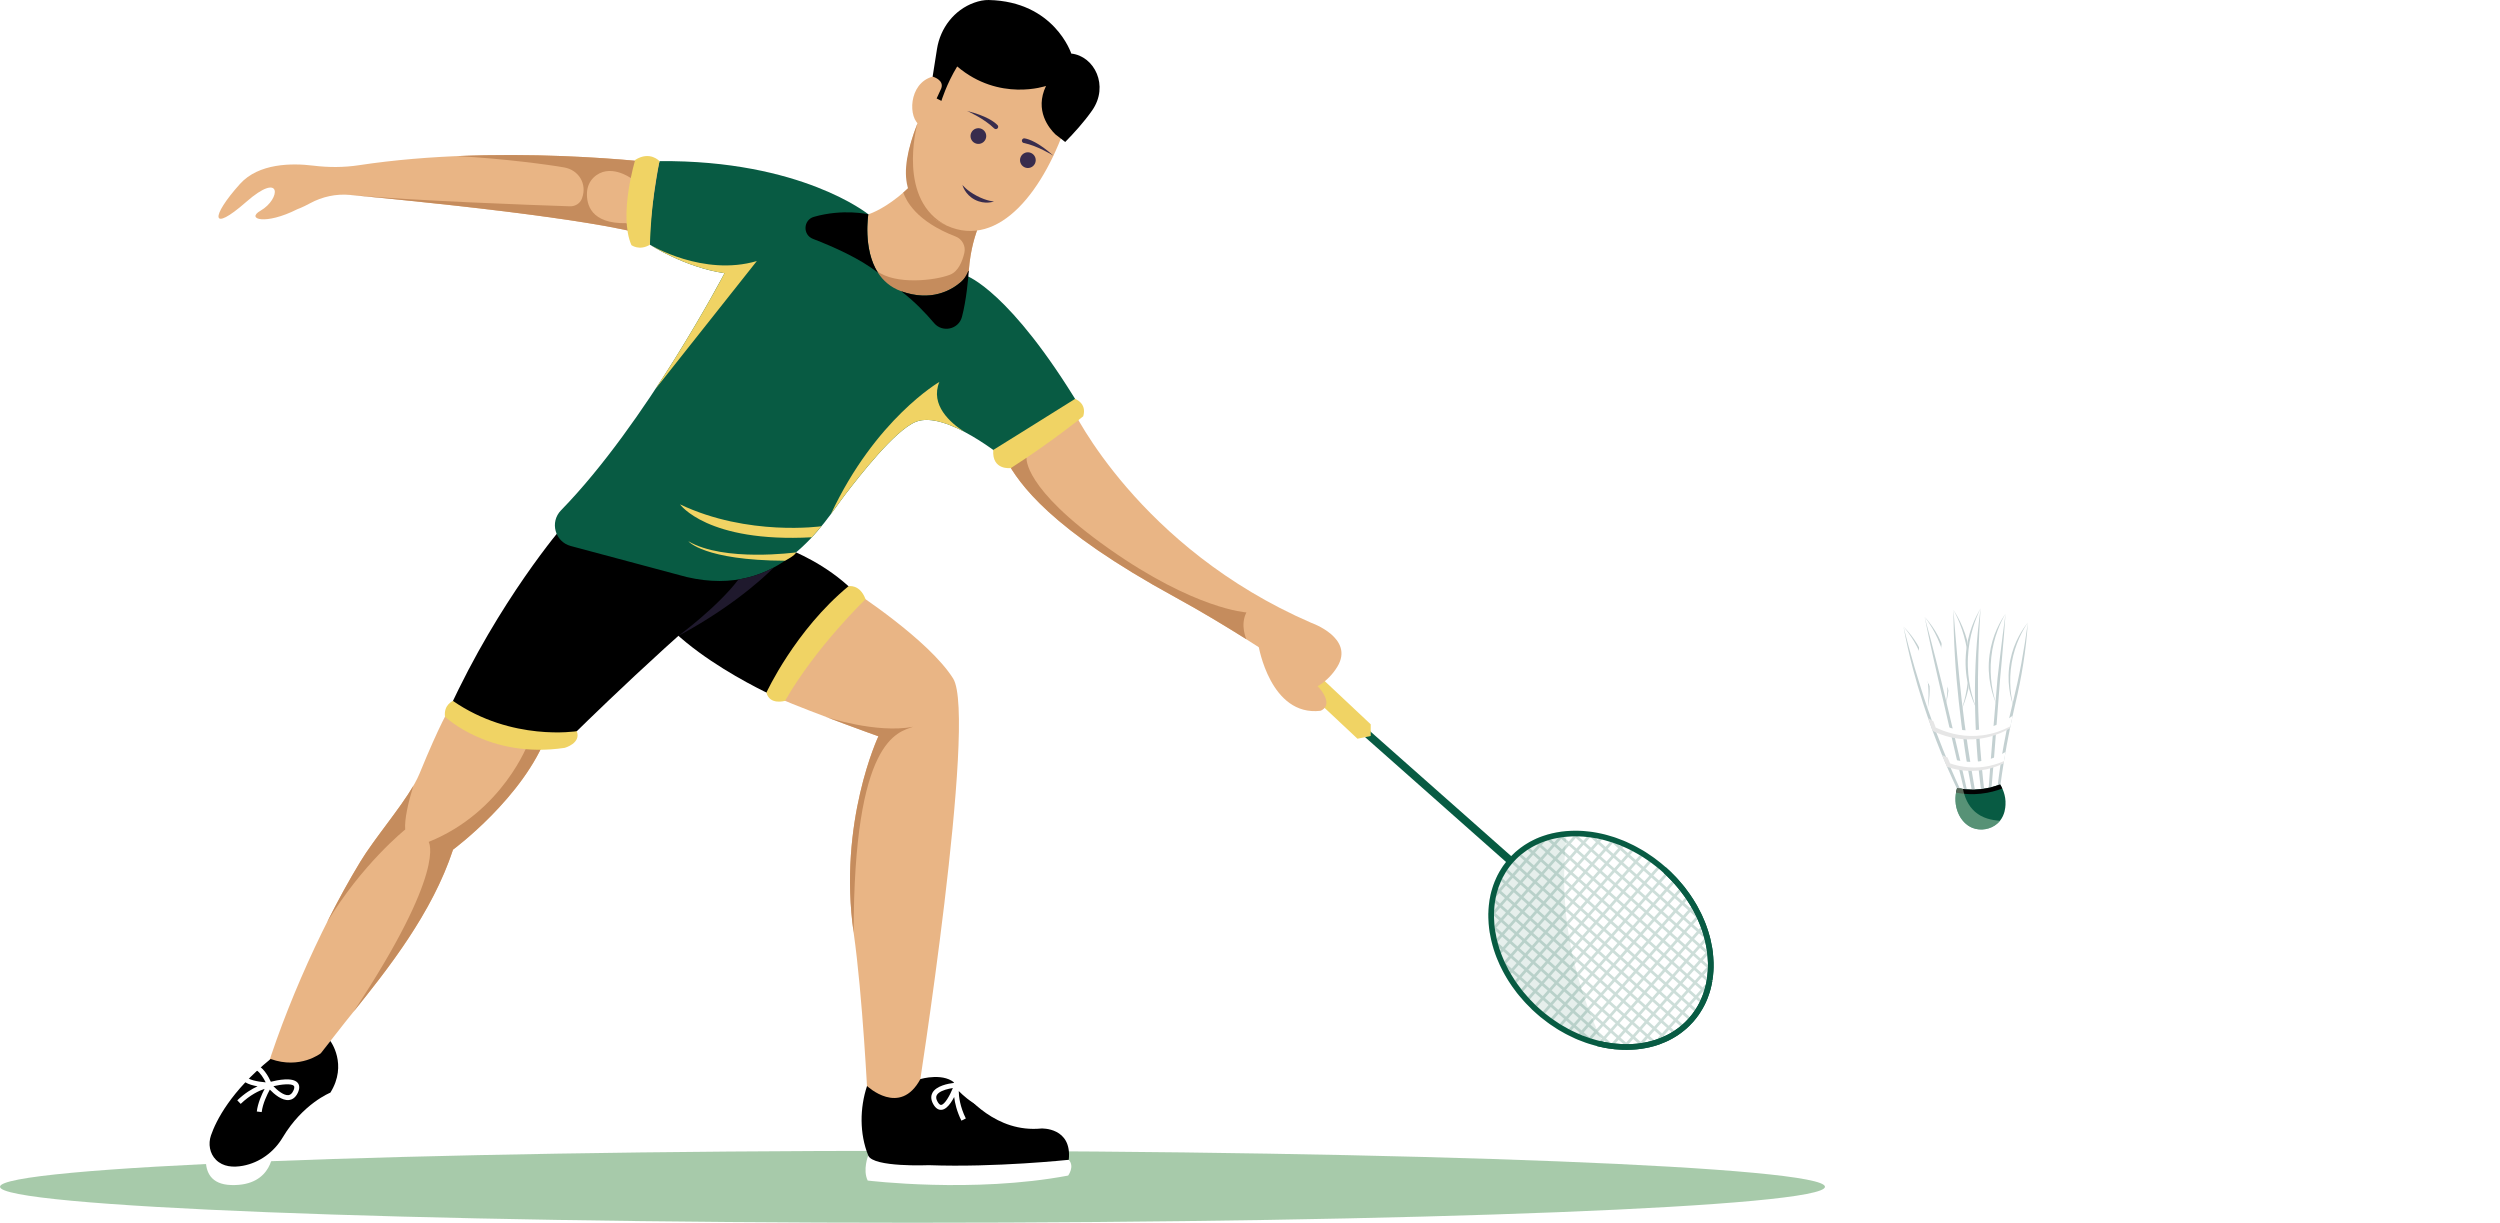 <svg width="321" height="157" viewBox="0 0 321 157" fill="none" xmlns="http://www.w3.org/2000/svg">
<path d="M194.31 110.17L172.661 91L172 91.747L193.649 110.917L194.31 110.17Z" fill="#085B43"/>
<path d="M158 78.5C157.371 79.211 158.281 79.88 159 80.5L174.299 94.853L176 94.5L176 93L160.421 78.368C159.718 77.73 158.63 77.789 158 78.5Z" fill="#F0D364"/>
<path opacity="0.2" d="M198.12 128.408L198.844 129.049L197.859 130.162C197.953 130.245 198.051 130.318 198.137 130.394L199.116 129.289L199.844 129.934L198.909 130.99C199.006 131.063 199.106 131.131 199.207 131.2L200.116 130.174L200.84 130.815L200.018 131.743C200.122 131.808 200.226 131.873 200.33 131.938L201.111 131.056L201.835 131.697L201.191 132.425C201.305 132.486 201.412 132.54 201.523 132.597L202.107 131.937L202.831 132.579L202.43 133.031C202.548 133.081 202.665 133.131 202.782 133.181L203.103 132.819L203.831 133.464L203.757 133.547C203.849 133.58 203.936 133.611 204.031 133.641L204.099 133.701L204.125 133.671C204.366 133.749 204.609 133.823 204.856 133.887L204.339 133.429L204.967 132.72L205.695 133.365L205.161 133.968C205.175 133.975 205.193 133.977 205.208 133.983C205.208 133.983 205.208 133.983 205.211 133.979C205.324 134.012 205.443 134.037 205.559 134.065L205.967 133.605L206.691 134.246L206.667 134.272C206.686 134.275 206.707 134.281 206.732 134.283L206.963 134.486L207.099 134.332C207.189 134.344 207.276 134.353 207.369 134.362L207.203 134.215L207.834 133.502L208.559 134.143L208.308 134.426C208.469 134.434 208.627 134.439 208.783 134.437L208.83 134.384L208.891 134.437C209.073 134.437 209.244 134.434 209.421 134.423L209.071 134.112L209.699 133.403L210.426 134.048L210.136 134.376C210.321 134.358 210.498 134.34 210.678 134.311L210.698 134.288L210.717 134.305C210.873 134.282 211.024 134.254 211.176 134.227L210.939 134.017L211.57 133.304L212.294 133.945L212.264 133.979C212.282 133.975 212.295 133.967 212.313 133.962C212.45 133.922 212.583 133.885 212.716 133.834L212.802 133.911L213.43 133.202L213.713 133.453C213.835 133.399 213.957 133.345 214.074 133.288L213.671 132.93L214.302 132.217L214.958 132.799C215.065 132.731 215.168 132.661 215.274 132.594L214.542 131.946L215.17 131.237L216.049 132.015C216.141 131.935 216.236 131.858 216.327 131.777L215.411 130.966L216.042 130.253L217.004 131.104C217.048 131.062 217.088 131.017 217.128 130.972C217.168 130.927 217.208 130.881 217.244 130.833L216.283 129.981L216.911 129.272L217.827 130.084C217.899 129.979 217.965 129.876 218.03 129.779L217.151 129.001L217.782 128.288L218.514 128.935C218.568 128.822 218.625 128.711 218.679 128.597L218.023 128.016L218.654 127.303L219.058 127.661C219.1 127.537 219.143 127.413 219.178 127.289L218.891 127.035L219.523 126.322L219.436 126.246C219.47 126.108 219.494 125.967 219.514 125.83C219.517 125.812 219.523 125.798 219.525 125.78L219.495 125.814L218.771 125.173L219.402 124.46L219.644 124.674C219.652 124.52 219.661 124.366 219.658 124.209L219.639 124.192L219.666 124.162C219.67 123.983 219.669 123.801 219.662 123.62L219.368 123.952L218.64 123.307L219.274 122.591L219.625 122.901C219.611 122.727 219.597 122.553 219.572 122.376L219.511 122.323L219.558 122.27C219.542 122.114 219.518 121.958 219.49 121.799L219.24 122.082L218.516 121.441L219.147 120.728L219.313 120.875C219.297 120.787 219.274 120.699 219.251 120.611C219.222 120.492 219.193 120.372 219.158 120.253C219.153 120.235 219.144 120.207 219.143 120.186L219.116 120.216L218.392 119.575L218.803 119.111C218.752 118.986 218.705 118.856 218.658 118.727L218.12 119.334L217.392 118.69L218.024 117.977L218.54 118.434C218.444 118.201 218.341 117.968 218.237 117.735L218.264 117.705L218.196 117.645C218.152 117.559 218.114 117.472 218.07 117.385L217.996 117.468L217.268 116.824L217.586 116.465C217.522 116.355 217.458 116.245 217.394 116.134L216.997 116.583L216.273 115.942L216.854 115.286C216.787 115.179 216.717 115.084 216.642 114.977L216.001 115.701L215.277 115.06L216.055 114.181C215.978 114.086 215.904 113.987 215.824 113.896L215.005 114.82L214.281 114.179L215.186 113.157C215.106 113.065 215.025 112.974 214.941 112.886L214.009 113.938L213.281 113.294L214.256 112.192C214.173 112.112 214.086 112.028 213.991 111.944L213.01 113.053L212.285 112.412L213.267 111.303C213.173 111.22 213.083 111.146 212.989 111.07L212.014 112.171L211.29 111.53L212.222 110.478C212.124 110.405 212.027 110.333 211.923 110.267L211.018 111.29L210.294 110.648L211.112 109.724C211.008 109.652 210.901 109.591 210.801 109.529L210.023 110.408L209.295 109.763L209.936 109.039C209.825 108.982 209.718 108.92 209.604 108.867L209.023 109.523L208.299 108.882L208.696 108.433C208.583 108.386 208.462 108.333 208.345 108.283L208.027 108.641L207.303 108L207.376 107.917C207.285 107.883 207.191 107.854 207.099 107.82L207.031 107.76L207.005 107.79C206.761 107.716 206.518 107.641 206.274 107.574L206.791 108.031L206.16 108.744L205.432 108.099L205.969 107.492C205.835 107.461 205.701 107.43 205.571 107.395L205.16 107.859L204.436 107.218L204.463 107.187C204.437 107.186 204.416 107.187 204.391 107.177C204.272 107.16 204.149 107.146 204.031 107.135C203.937 107.119 203.847 107.107 203.758 107.102L203.928 107.252L203.296 107.965L202.568 107.32L202.819 107.037C202.661 107.033 202.5 107.025 202.343 107.027L202.297 107.079L202.236 107.026C202.061 107.026 201.883 107.03 201.709 107.037L202.059 107.347L201.425 108.064L200.701 107.422L200.998 107.087C200.813 107.105 200.643 107.123 200.463 107.151L200.456 107.152L200.429 107.182L200.407 107.162C200.254 107.182 200.099 107.206 199.951 107.236L200.192 107.45L199.561 108.163L198.836 107.522L198.867 107.488C198.845 107.489 198.831 107.497 198.814 107.502C198.681 107.538 198.544 107.579 198.411 107.63L198.325 107.553L197.693 108.266L197.407 108.012C197.292 108.065 197.17 108.119 197.053 108.176L197.456 108.533L196.825 109.246L196.172 108.668C196.062 108.732 195.959 108.803 195.853 108.87L196.584 109.518L195.953 110.23L195.078 109.456C194.986 109.529 194.891 109.606 194.8 109.694L195.712 110.502L195.084 111.211L194.123 110.359L193.882 110.631L194.844 111.483L194.213 112.195L193.3 111.387C193.227 111.484 193.162 111.588 193.097 111.692L193.972 112.467L193.344 113.176L192.613 112.528C192.559 112.642 192.501 112.753 192.451 112.87L193.104 113.448L192.473 114.161L192.069 113.803C192.027 113.927 191.988 114.055 191.949 114.182L192.232 114.432L191.604 115.141L191.691 115.218C191.657 115.356 191.636 115.493 191.613 115.633C191.61 115.652 191.604 115.666 191.605 115.687L191.635 115.653L192.36 116.294L191.728 117.007L191.487 116.794C191.478 116.948 191.47 117.102 191.469 117.262L191.488 117.279L191.465 117.305C191.461 117.484 191.462 117.666 191.466 117.851L191.76 117.519L192.484 118.161L191.856 118.87L191.505 118.559C191.516 118.737 191.537 118.91 191.555 119.088L191.616 119.141L191.569 119.194C191.585 119.35 191.613 119.509 191.637 119.664L191.887 119.382L192.615 120.026L191.984 120.739L191.818 120.592C191.834 120.68 191.853 120.765 191.88 120.856C191.909 120.976 191.941 121.092 191.974 121.214C191.975 121.236 191.983 121.257 191.988 121.274L192.012 121.248L192.736 121.889L192.328 122.349C192.375 122.478 192.422 122.607 192.473 122.733L193.007 122.129L193.735 122.774L193.107 123.483L192.59 123.026C192.683 123.263 192.786 123.495 192.893 123.724L192.867 123.755L192.934 123.815C192.976 123.905 193.02 123.991 193.065 124.078L193.138 123.995L193.862 124.636L193.542 124.998C193.606 125.109 193.673 125.222 193.733 125.329L194.134 124.877L194.858 125.518L194.274 126.178L194.485 126.486L195.13 125.758L195.858 126.403L195.076 127.285C195.15 127.377 195.227 127.472 195.307 127.571L196.129 126.643L196.853 127.284L195.945 128.31C196.025 128.402 196.106 128.493 196.19 128.581L197.125 127.525L197.849 128.166L196.871 129.271C196.961 129.351 197.041 129.436 197.135 129.519L198.12 128.408ZM202.076 131.426L201.351 130.785L201.979 130.076L202.704 130.717L202.076 131.426ZM202.975 130.958L203.699 131.599L203.071 132.308L202.347 131.667L202.975 130.958ZM201.08 130.545L200.356 129.903L200.984 129.194L201.708 129.836L201.08 130.545ZM200.084 129.663L199.356 129.018L199.984 128.309L200.712 128.954L200.084 129.663ZM199.085 128.778L198.361 128.137L198.989 127.428L199.713 128.069L199.085 128.778ZM198.089 127.896L197.365 127.255L197.993 126.546L198.717 127.187L198.089 127.896ZM197.094 127.014L196.369 126.373L196.997 125.664L197.722 126.305L197.094 127.014ZM196.098 126.133L195.37 125.488L195.998 124.779L196.726 125.423L196.098 126.133ZM195.098 125.247L194.374 124.606L195.002 123.897L195.726 124.538L195.098 125.247ZM204.071 133.193L203.343 132.548L203.971 131.839L204.698 132.484L204.071 133.193ZM204.939 132.212L204.212 131.568L204.843 130.855L205.571 131.499L204.939 132.212ZM203.816 129.461L203.091 128.82L203.719 128.111L204.444 128.752L203.816 129.461ZM201.318 120.238L200.59 119.593L201.218 118.884L201.946 119.529L201.318 120.238ZM200.808 112.774L200.083 112.133L200.715 111.42L201.439 112.061L200.808 112.774ZM200.684 110.915L199.956 110.271L200.587 109.558L201.315 110.202L200.684 110.915ZM216.503 123.166L215.778 122.525L216.41 121.812L217.134 122.454L216.503 123.166ZM217.405 122.694L218.129 123.335L217.498 124.048L216.774 123.407L217.405 122.694ZM215.507 122.285L214.779 121.64L215.41 120.927L216.138 121.572L215.507 122.285ZM214.511 121.403L213.783 120.758L214.415 120.045L215.143 120.69L214.511 121.403ZM213.512 120.518L212.788 119.877L213.419 119.164L214.143 119.805L213.512 120.518ZM212.516 119.636L211.792 118.995L212.423 118.282L213.147 118.923L212.516 119.636ZM211.52 118.755L210.796 118.113L211.427 117.4L212.152 118.042L211.52 118.755ZM210.525 117.873L209.796 117.228L210.428 116.515L211.156 117.16L210.525 117.873ZM209.525 116.988L208.801 116.346L209.432 115.633L210.156 116.275L209.525 116.988ZM208.529 116.106L207.805 115.465L208.436 114.752L209.161 115.393L208.529 116.106ZM207.534 115.224L206.809 114.583L207.441 113.87L208.165 114.511L207.534 115.224ZM206.538 114.342L205.81 113.698L206.441 112.985L207.169 113.63L206.538 114.342ZM205.538 113.457L204.814 112.816L205.446 112.103L206.17 112.744L205.538 113.457ZM204.543 112.576L203.818 111.935L204.45 111.222L205.174 111.863L204.543 112.576ZM203.547 111.694L202.819 111.05L203.45 110.337L204.178 110.981L203.547 111.694ZM202.547 110.809L201.823 110.168L202.455 109.455L203.179 110.096L202.547 110.809ZM201.556 109.931L200.828 109.286L201.459 108.573L202.187 109.218L201.556 109.931ZM200.316 109.317L199.684 110.03L198.96 109.389L199.592 108.676L200.316 109.317ZM202.579 111.321L203.307 111.965L202.675 112.678L201.947 112.034L202.579 111.321ZM201.676 111.793L200.952 111.152L201.583 110.439L202.307 111.08L201.676 111.793ZM203.578 112.206L204.302 112.847L203.671 113.56L202.947 112.919L203.578 112.206ZM204.574 113.088L205.298 113.729L204.667 114.442L203.943 113.801L204.574 113.088ZM205.569 113.969L206.297 114.614L205.666 115.327L204.938 114.682L205.569 113.969ZM206.569 114.855L207.293 115.496L206.662 116.209L205.938 115.568L206.569 114.855ZM207.565 115.736L208.289 116.378L207.657 117.09L206.933 116.449L207.565 115.736ZM208.56 116.618L209.285 117.259L208.653 117.972L207.929 117.331L208.56 116.618ZM209.556 117.5L210.284 118.144L209.653 118.857L208.925 118.212L209.556 117.5ZM210.556 118.385L211.28 119.026L210.649 119.739L209.924 119.098L210.556 118.385ZM211.551 119.266L212.276 119.908L211.644 120.62L210.92 119.979L211.551 119.266ZM212.547 120.148L213.271 120.789L212.64 121.502L211.916 120.861L212.547 120.148ZM213.543 121.03L214.271 121.674L213.639 122.387L212.912 121.743L213.543 121.03ZM214.538 121.912L215.266 122.556L214.635 123.269L213.907 122.625L214.538 121.912ZM215.538 122.796L216.262 123.438L215.631 124.151L214.907 123.509L215.538 122.796ZM216.534 123.678L217.258 124.32L216.627 125.032L215.902 124.391L216.534 123.678ZM217.529 124.56L218.257 125.204L217.626 125.917L216.898 125.273L217.529 124.56ZM199.447 110.298L198.816 111.011L198.092 110.369L198.723 109.657L199.447 110.298ZM199.719 110.538L200.447 111.183L199.816 111.896L199.088 111.251L199.719 110.538ZM215.758 126.013L215.034 125.372L215.665 124.659L216.389 125.3L215.758 126.013ZM216.661 125.541L217.389 126.185L216.758 126.898L216.03 126.254L216.661 125.541ZM214.763 125.131L214.038 124.49L214.67 123.777L215.394 124.418L214.763 125.131ZM213.767 124.25L213.039 123.605L213.67 122.892L214.398 123.537L213.767 124.25ZM212.771 123.368L212.043 122.723L212.674 122.01L213.402 122.655L212.771 123.368ZM211.772 122.483L211.047 121.842L211.679 121.129L212.403 121.77L211.772 122.483ZM210.776 121.601L210.052 120.96L210.683 120.247L211.407 120.888L210.776 121.601ZM209.78 120.72L209.056 120.078L209.687 119.365L210.412 120.007L209.78 120.72ZM208.784 119.838L208.056 119.193L208.688 118.48L209.416 119.125L208.784 119.838ZM207.785 118.953L207.061 118.311L207.692 117.599L208.416 118.24L207.785 118.953ZM206.789 118.071L206.065 117.43L206.696 116.717L207.421 117.358L206.789 118.071ZM205.794 117.189L205.069 116.548L205.701 115.835L206.425 116.476L205.794 117.189ZM204.798 116.308L204.07 115.663L204.701 114.95L205.429 115.595L204.798 116.308ZM203.798 115.423L203.074 114.781L203.705 114.068L204.43 114.71L203.798 115.423ZM202.803 114.541L202.079 113.9L202.71 113.187L203.434 113.828L202.803 114.541ZM201.807 113.659L201.079 113.015L201.71 112.302L202.439 112.946L201.807 113.659ZM198.576 111.282L197.944 111.995L197.22 111.354L197.852 110.641L198.576 111.282ZM198.847 111.523L199.575 112.167L198.944 112.88L198.216 112.236L198.847 111.523ZM199.843 112.404L200.567 113.046L199.936 113.758L199.211 113.117L199.843 112.404ZM200.839 113.286L201.567 113.93L200.935 114.643L200.207 113.999L200.839 113.286ZM214.887 126.997L214.162 126.356L214.794 125.643L215.518 126.284L214.887 126.997ZM215.789 126.525L216.518 127.17L215.886 127.883L215.158 127.238L215.789 126.525ZM213.891 126.116L213.167 125.474L213.798 124.761L214.522 125.403L213.891 126.116ZM212.895 125.234L212.167 124.59L212.799 123.877L213.527 124.521L212.895 125.234ZM211.899 124.352L211.171 123.708L211.803 122.995L212.53 123.639L211.899 124.352ZM210.9 123.467L210.176 122.826L210.807 122.113L211.531 122.754L210.9 123.467ZM209.904 122.586L209.18 121.944L209.811 121.231L210.536 121.873L209.904 122.586ZM208.908 121.704L208.184 121.062L208.816 120.35L209.54 120.991L208.908 121.704ZM207.913 120.822L207.185 120.178L207.816 119.465L208.544 120.11L207.913 120.822ZM206.913 119.937L206.189 119.296L206.82 118.583L207.545 119.224L206.913 119.937ZM205.918 119.055L205.193 118.414L205.825 117.701L206.549 118.343L205.918 119.055ZM204.922 118.174L204.198 117.532L204.829 116.82L205.553 117.461L204.922 118.174ZM203.926 117.292L203.198 116.647L203.83 115.935L204.558 116.579L203.926 117.292ZM202.927 116.407L202.203 115.766L202.834 115.053L203.558 115.694L202.927 116.407ZM201.931 115.525L201.207 114.884L201.838 114.171L202.562 114.812L201.931 115.525ZM197.704 112.267L197.076 112.976L196.352 112.334L196.98 111.625L197.704 112.267ZM197.976 112.507L198.704 113.151L198.076 113.86L197.348 113.216L197.976 112.507ZM198.971 113.389L199.695 114.03L199.068 114.739L198.343 114.098L198.971 113.389ZM199.967 114.27L200.695 114.915L200.067 115.624L199.339 114.979L199.967 114.27ZM200.966 115.156L201.691 115.797L201.063 116.506L200.338 115.865L200.966 115.156ZM214.018 127.978L213.294 127.337L213.922 126.628L214.646 127.269L214.018 127.978ZM214.918 127.51L215.646 128.154L215.018 128.863L214.29 128.219L214.918 127.51ZM213.022 127.096L212.298 126.455L212.926 125.746L213.65 126.387L213.022 127.096ZM212.027 126.214L211.299 125.57L211.927 124.861L212.655 125.506L212.027 126.214ZM211.031 125.333L210.303 124.689L210.931 123.979L211.659 124.624L211.031 125.333ZM210.031 124.448L209.307 123.807L209.935 123.098L210.659 123.739L210.031 124.448ZM209.036 123.566L208.312 122.925L208.94 122.216L209.664 122.857L209.036 123.566ZM208.04 122.684L207.316 122.043L207.944 121.334L208.668 121.975L208.04 122.684ZM207.044 121.803L206.317 121.158L206.945 120.449L207.673 121.094L207.044 121.803ZM206.045 120.918L205.321 120.276L205.949 119.567L206.673 120.209L206.045 120.918ZM205.049 120.036L204.325 119.395L204.953 118.686L205.677 119.327L205.049 120.036ZM204.054 119.154L203.329 118.513L203.957 117.804L204.682 118.445L204.054 119.154ZM203.058 118.273L202.33 117.628L202.958 116.919L203.686 117.564L203.058 118.273ZM202.058 117.388L201.334 116.746L201.962 116.037L202.686 116.679L202.058 117.388ZM196.836 113.247L196.204 113.96L195.48 113.319L196.111 112.606L196.836 113.247ZM197.107 113.488L197.835 114.132L197.204 114.845L196.476 114.201L197.107 113.488ZM198.103 114.369L198.827 115.011L198.196 115.723L197.471 115.082L198.103 114.369ZM199.099 115.251L199.826 115.896L199.195 116.608L198.467 115.964L199.099 115.251ZM200.098 116.136L200.822 116.777L200.191 117.49L199.467 116.849L200.098 116.136ZM201.094 117.018L201.818 117.659L201.187 118.372L200.462 117.731L201.094 117.018ZM213.146 128.962L212.422 128.321L213.054 127.608L213.778 128.249L213.146 128.962ZM214.049 128.49L214.777 129.135L214.146 129.848L213.418 129.203L214.049 128.49ZM212.151 128.081L211.426 127.44L212.058 126.727L212.782 127.368L212.151 128.081ZM211.155 127.199L210.427 126.555L211.059 125.842L211.787 126.486L211.155 127.199ZM210.159 126.317L209.431 125.673L210.063 124.96L210.791 125.605L210.159 126.317ZM209.16 125.432L208.436 124.791L209.067 124.078L209.791 124.719L209.16 125.432ZM208.164 124.55L207.44 123.909L208.071 123.196L208.795 123.838L208.164 124.55ZM207.169 123.669L206.444 123.028L207.076 122.315L207.8 122.956L207.169 123.669ZM206.173 122.787L205.445 122.142L206.076 121.43L206.804 122.074L206.173 122.787ZM205.173 121.902L204.449 121.261L205.08 120.548L205.804 121.189L205.173 121.902ZM204.178 121.02L203.453 120.379L204.085 119.666L204.809 120.308L204.178 121.02ZM203.182 120.139L202.458 119.497L203.089 118.784L203.813 119.426L203.182 120.139ZM202.186 119.257L201.458 118.612L202.089 117.9L202.817 118.544L202.186 119.257ZM195.964 114.232L195.336 114.941L194.612 114.299L195.24 113.59L195.964 114.232ZM196.235 114.472L196.963 115.116L196.336 115.825L195.607 115.181L196.235 114.472ZM197.231 115.354L197.955 115.995L197.327 116.704L196.603 116.063L197.231 115.354ZM198.227 116.235L198.955 116.88L198.327 117.589L197.599 116.944L198.227 116.235ZM199.226 117.12L199.951 117.762L199.323 118.471L198.598 117.829L199.226 117.12ZM200.222 118.002L200.946 118.643L200.318 119.353L199.594 118.711L200.222 118.002ZM212.278 129.943L211.554 129.302L212.182 128.593L212.906 129.234L212.278 129.943ZM213.177 129.474L213.906 130.119L213.278 130.828L212.549 130.184L213.177 129.474ZM211.282 129.061L210.558 128.42L211.186 127.711L211.91 128.352L211.282 129.061ZM210.287 128.18L209.559 127.535L210.187 126.826L210.915 127.47L210.287 128.18ZM209.291 127.298L208.563 126.653L209.191 125.944L209.919 126.589L209.291 127.298ZM208.291 126.413L207.567 125.772L208.195 125.063L208.919 125.704L208.291 126.413ZM207.296 125.531L206.572 124.89L207.2 124.181L207.924 124.822L207.296 125.531ZM206.3 124.649L205.576 124.008L206.204 123.299L206.928 123.94L206.3 124.649ZM205.305 123.768L204.576 123.123L205.204 122.414L205.932 123.059L205.305 123.768ZM204.305 122.883L203.581 122.241L204.209 121.532L204.933 122.174L204.305 122.883ZM203.309 122.001L202.585 121.36L203.213 120.651L203.937 121.292L203.309 122.001ZM202.313 121.119L201.589 120.478L202.217 119.769L202.941 120.41L202.313 121.119ZM195.096 115.212L194.464 115.925L193.74 115.284L194.371 114.571L195.096 115.212ZM195.367 115.453L196.095 116.097L195.464 116.81L194.736 116.165L195.367 115.453ZM196.363 116.334L197.087 116.976L196.456 117.688L195.732 117.047L196.363 116.334ZM197.358 117.216L198.086 117.861L197.455 118.574L196.727 117.929L197.358 117.216ZM198.358 118.101L199.082 118.742L198.451 119.455L197.727 118.814L198.358 118.101ZM199.354 118.983L200.078 119.624L199.446 120.337L198.722 119.696L199.354 118.983ZM200.349 119.864L201.078 120.509L200.446 121.222L199.718 120.577L200.349 119.864ZM201.349 120.749L202.073 121.391L201.442 122.104L200.718 121.462L201.349 120.749ZM202.345 121.631L203.069 122.272L202.437 122.985L201.713 122.344L202.345 121.631ZM211.406 130.927L210.682 130.286L211.313 129.573L212.038 130.214L211.406 130.927ZM212.309 130.455L213.037 131.1L212.406 131.813L211.678 131.168L212.309 130.455ZM210.411 130.046L209.687 129.405L210.318 128.692L211.042 129.333L210.411 130.046ZM209.415 129.164L208.687 128.52L209.319 127.807L210.046 128.451L209.415 129.164ZM208.419 128.282L207.691 127.638L208.322 126.925L209.05 127.569L208.419 128.282ZM207.42 127.397L206.696 126.756L207.327 126.043L208.051 126.684L207.42 127.397ZM206.424 126.515L205.7 125.874L206.331 125.161L207.055 125.803L206.424 126.515ZM205.428 125.634L204.704 124.993L205.336 124.28L206.06 124.921L205.428 125.634ZM204.433 124.752L203.705 124.108L204.336 123.395L205.064 124.039L204.433 124.752ZM203.433 123.867L202.709 123.226L203.34 122.513L204.065 123.154L203.433 123.867ZM204.464 125.264L205.188 125.905L204.56 126.614L203.836 125.973L204.464 125.264ZM203.564 125.733L202.836 125.088L203.464 124.379L204.192 125.024L203.564 125.733ZM205.46 126.146L206.184 126.787L205.556 127.496L204.832 126.855L205.46 126.146ZM206.455 127.028L207.179 127.669L206.551 128.378L205.827 127.737L206.455 127.028ZM207.451 127.909L208.179 128.554L207.551 129.263L206.823 128.618L207.451 127.909ZM208.447 128.791L209.175 129.436L208.547 130.145L207.819 129.5L208.447 128.791ZM209.446 129.676L210.17 130.317L209.542 131.026L208.818 130.385L209.446 129.676ZM210.442 130.558L211.166 131.199L210.538 131.908L209.814 131.267L210.442 130.558ZM211.438 131.44L212.166 132.084L211.538 132.793L210.81 132.149L211.438 131.44ZM202.197 123.257L201.569 123.966L200.845 123.325L201.473 122.616L202.197 123.257ZM195.491 117.319L196.215 117.96L195.587 118.669L194.863 118.028L195.491 117.319ZM194.595 117.791L193.867 117.146L194.495 116.437L195.223 117.082L194.595 117.791ZM196.487 118.2L197.215 118.845L196.587 119.554L195.859 118.91L196.487 118.2ZM197.486 119.085L198.21 119.727L197.582 120.436L196.858 119.794L197.486 119.085ZM198.482 119.967L199.206 120.608L198.578 121.317L197.854 120.676L198.482 119.967ZM199.478 120.849L200.205 121.493L199.577 122.202L198.849 121.558L199.478 120.849ZM200.477 121.734L201.201 122.375L200.573 123.084L199.849 122.443L200.477 121.734ZM194.224 116.197L193.596 116.906L192.872 116.264L193.5 115.555L194.224 116.197ZM201.841 124.206L202.469 123.497L203.193 124.138L202.565 124.848L201.841 124.206ZM194.355 118.062L193.724 118.775L192.996 118.131L193.627 117.418L194.355 118.062ZM194.623 118.299L195.347 118.941L194.716 119.653L193.991 119.012L194.623 118.299ZM195.618 119.181L196.346 119.825L195.715 120.538L194.987 119.894L195.618 119.181ZM196.618 120.066L197.342 120.707L196.711 121.42L195.987 120.779L196.618 120.066ZM197.613 120.948L198.338 121.589L197.706 122.302L196.982 121.661L197.613 120.948ZM198.609 121.83L199.337 122.474L198.706 123.187L197.978 122.542L198.609 121.83ZM199.609 122.715L200.333 123.356L199.702 124.069L198.978 123.428L199.609 122.715ZM200.605 123.596L201.329 124.237L200.697 124.95L199.973 124.309L200.605 123.596ZM201.6 124.478L202.325 125.119L201.693 125.832L200.969 125.191L201.6 124.478ZM202.596 125.36L203.324 126.004L202.693 126.717L201.965 126.073L202.596 125.36ZM203.595 126.245L204.32 126.886L203.688 127.599L202.964 126.958L203.595 126.245ZM208.671 132.011L207.946 131.37L208.578 130.657L209.302 131.298L208.671 132.011ZM209.573 131.538L210.298 132.18L209.666 132.892L208.942 132.251L209.573 131.538ZM207.675 131.129L206.947 130.485L207.578 129.772L208.306 130.416L207.675 131.129ZM206.679 130.247L205.951 129.603L206.583 128.89L207.31 129.534L206.679 130.247ZM205.68 129.362L204.956 128.721L205.587 128.008L206.311 128.649L205.68 129.362ZM204.684 128.48L203.96 127.839L204.591 127.126L205.316 127.768L204.684 128.48ZM194.475 119.925L193.847 120.634L193.123 119.993L193.751 119.284L194.475 119.925ZM194.747 120.165L195.475 120.81L194.847 121.519L194.119 120.874L194.747 120.165ZM195.746 121.05L196.471 121.692L195.843 122.401L195.118 121.76L195.746 121.05ZM196.742 121.932L197.466 122.573L196.838 123.282L196.114 122.641L196.742 121.932ZM197.738 122.814L198.466 123.458L197.838 124.167L197.11 123.523L197.738 122.814ZM198.737 123.699L199.461 124.34L198.833 125.049L198.109 124.408L198.737 123.699ZM199.733 124.581L200.457 125.222L199.829 125.931L199.105 125.29L199.733 124.581ZM200.728 125.462L201.453 126.104L200.825 126.813L200.1 126.171L200.728 125.462ZM201.724 126.344L202.452 126.989L201.824 127.698L201.096 127.053L201.724 126.344ZM202.724 127.229L203.448 127.87L202.82 128.579L202.096 127.938L202.724 127.229ZM206.807 132.11L206.079 131.465L206.707 130.756L207.435 131.401L206.807 132.11ZM207.706 131.641L208.43 132.282L207.802 132.991L207.078 132.35L207.706 131.641ZM205.811 131.228L205.083 130.583L205.711 129.874L206.439 130.519L205.811 131.228ZM204.811 130.343L204.087 129.702L204.715 128.993L205.439 129.634L204.811 130.343ZM195.874 122.913L196.598 123.554L195.967 124.267L195.242 123.626L195.874 122.913ZM194.971 123.385L194.247 122.744L194.878 122.031L195.602 122.673L194.971 123.385ZM196.869 123.795L197.597 124.439L196.966 125.152L196.238 124.508L196.869 123.795ZM197.869 124.68L198.593 125.321L197.962 126.034L197.237 125.393L197.869 124.68ZM198.864 125.561L199.589 126.202L198.957 126.915L198.233 126.274L198.864 125.561ZM199.86 126.443L200.584 127.084L199.953 127.797L199.229 127.156L199.86 126.443ZM200.856 127.325L201.584 127.969L200.953 128.682L200.225 128.038L200.856 127.325ZM201.855 128.21L202.58 128.851L201.948 129.564L201.224 128.922L201.855 128.21ZM202.851 129.092L203.575 129.733L202.944 130.445L202.22 129.804L202.851 129.092ZM203.847 129.973L204.571 130.614L203.94 131.327L203.215 130.686L203.847 129.973ZM194.606 121.791L193.975 122.503L193.247 121.859L193.878 121.146L194.606 121.791ZM205.838 131.737L206.566 132.381L205.935 133.094L205.207 132.449L205.838 131.737ZM206.931 133.976L206.206 133.334L206.838 132.622L207.562 133.263L206.931 133.976ZM208.798 133.873L208.074 133.232L208.702 132.523L209.426 133.164L208.798 133.873ZM210.666 133.778L209.938 133.133L210.569 132.42L211.297 133.065L210.666 133.778ZM212.533 133.675L211.809 133.034L212.437 132.325L213.161 132.966L212.533 133.675ZM213.402 132.694L212.677 132.053L213.309 131.34L214.033 131.981L213.402 132.694ZM214.273 131.71L213.549 131.069L214.177 130.36L214.901 131.001L214.273 131.71ZM215.142 130.729L214.417 130.088L215.049 129.375L215.773 130.016L215.142 130.729ZM216.013 129.745L215.289 129.104L215.917 128.395L216.641 129.036L216.013 129.745ZM216.882 128.764L216.157 128.123L216.789 127.41L217.513 128.051L216.882 128.764ZM217.753 127.78L217.029 127.139L217.661 126.426L218.385 127.067L217.753 127.78ZM219.253 126.086L218.622 126.799L217.898 126.158L218.529 125.445L219.253 126.086ZM218.498 124.933L217.77 124.289L218.401 123.576L219.129 124.22L218.498 124.933ZM218.366 123.067L217.642 122.426L218.277 121.71L219.001 122.351L218.366 123.067ZM204.322 109.352L205.05 109.997L204.415 110.713L203.688 110.069L204.322 109.352ZM203.416 109.828L202.692 109.187L203.326 108.471L204.051 109.112L203.416 109.828ZM205.322 110.237L206.046 110.878L205.411 111.595L204.687 110.954L205.322 110.237ZM206.317 111.119L207.041 111.76L206.407 112.477L205.683 111.835L206.317 111.119ZM207.313 112.001L208.041 112.645L207.406 113.362L206.678 112.717L207.313 112.001ZM208.312 112.886L209.037 113.527L208.402 114.244L207.678 113.602L208.312 112.886ZM209.308 113.767L210.032 114.409L209.398 115.125L208.673 114.484L209.308 113.767ZM210.304 114.649L211.028 115.291L210.393 116.007L209.669 115.366L210.304 114.649ZM211.3 115.531L212.028 116.175L211.393 116.892L210.665 116.247L211.3 115.531ZM212.299 116.416L213.023 117.057L212.389 117.774L211.664 117.133L212.299 116.416ZM213.295 117.298L214.019 117.939L213.384 118.655L212.66 118.014L213.295 117.298ZM214.29 118.179L215.015 118.821L214.38 119.537L213.656 118.896L214.29 118.179ZM215.286 119.061L216.014 119.706L215.379 120.422L214.651 119.778L215.286 119.061ZM216.282 119.943L217.01 120.588L216.375 121.304L215.648 120.66L216.282 119.943ZM217.281 120.828L218.005 121.469L217.371 122.186L216.647 121.544L217.281 120.828ZM218.874 120.488L218.243 121.201L217.518 120.56L218.15 119.847L218.874 120.488ZM205.918 109.016L205.287 109.729L204.559 109.085L205.19 108.372L205.918 109.016ZM206.19 109.257L206.914 109.898L206.283 110.611L205.558 109.97L206.19 109.257ZM207.186 110.139L207.91 110.78L207.278 111.493L206.554 110.851L207.186 110.139ZM208.181 111.02L208.909 111.664L208.278 112.377L207.55 111.733L208.181 111.02ZM209.181 111.905L209.905 112.546L209.274 113.259L208.549 112.618L209.181 111.905ZM210.176 112.787L210.901 113.428L210.269 114.141L209.545 113.5L210.176 112.787ZM211.172 113.669L211.896 114.31L211.265 115.023L210.541 114.381L211.172 113.669ZM212.168 114.55L212.896 115.195L212.265 115.908L211.537 115.263L212.168 114.55ZM213.167 115.435L213.891 116.077L213.26 116.79L212.536 116.148L213.167 115.435ZM214.163 116.317L214.887 116.958L214.256 117.671L213.532 117.03L214.163 116.317ZM215.159 117.199L215.883 117.84L215.252 118.553L214.528 117.912L215.159 117.199ZM216.154 118.08L216.882 118.725L216.251 119.438L215.523 118.793L216.154 118.08ZM217.15 118.962L217.878 119.607L217.247 120.32L216.519 119.675L217.15 118.962ZM217.123 118.454L216.395 117.809L217.026 117.096L217.755 117.741L217.123 118.454ZM208.781 109.795L208.15 110.508L207.426 109.867L208.057 109.154L208.781 109.795ZM209.053 110.036L209.781 110.68L209.15 111.393L208.422 110.749L209.053 110.036ZM210.052 110.921L210.777 111.562L210.145 112.275L209.421 111.634L210.052 110.921ZM211.048 111.803L211.772 112.444L211.141 113.157L210.417 112.515L211.048 111.803ZM212.044 112.684L212.768 113.325L212.137 114.038L211.413 113.397L212.044 112.684ZM213.04 113.566L213.767 114.21L213.136 114.923L212.408 114.279L213.04 113.566ZM214.039 114.451L214.763 115.092L214.132 115.805L213.408 115.164L214.039 114.451ZM215.035 115.333L215.759 115.974L215.128 116.687L214.403 116.045L215.035 115.333ZM216.03 116.214L216.755 116.856L216.123 117.569L215.399 116.927L216.03 116.214ZM207.062 108.272L207.786 108.913L207.155 109.626L206.43 108.985L207.062 108.272ZM204.195 107.49L204.919 108.131L204.287 108.844L203.563 108.203L204.195 107.49ZM202.331 107.589L203.059 108.233L202.424 108.95L201.696 108.305L202.331 107.589ZM200.463 107.692L201.187 108.333L200.556 109.046L199.832 108.405L200.463 107.692ZM198.596 107.794L199.32 108.435L198.689 109.148L197.964 108.507L198.596 107.794ZM197.728 108.775L198.452 109.416L197.821 110.129L197.096 109.488L197.728 108.775ZM196.856 109.759L197.58 110.4L196.949 111.113L196.224 110.472L196.856 109.759ZM195.984 110.744L196.708 111.385L196.08 112.094L195.356 111.453L195.984 110.744ZM195.116 111.724L195.84 112.365L195.209 113.078L194.484 112.437L195.116 111.724ZM194.244 112.709L194.968 113.35L194.34 114.059L193.616 113.418L194.244 112.709ZM193.376 113.689L194.1 114.33L193.469 115.043L192.745 114.402L193.376 113.689ZM191.876 115.383L192.504 114.674L193.228 115.315L192.6 116.024L191.876 115.383ZM192.631 116.536L193.355 117.177L192.724 117.89L192 117.249L192.631 116.536ZM192.755 118.402L193.483 119.047L192.855 119.756L192.127 119.111L192.755 118.402ZM192.251 120.977L192.883 120.264L193.607 120.905L192.976 121.618L192.251 120.977ZM194.006 123.016L194.73 123.657L194.102 124.366L193.378 123.725L194.006 123.016Z" fill="#085B43"/>
<path d="M197.623 130.437C197.683 130.49 197.754 130.546 197.815 130.6L197.916 130.676C198.175 130.885 198.433 131.087 198.695 131.278C198.796 131.354 198.9 131.426 198.993 131.496C199.292 131.706 199.593 131.906 199.819 132.045C199.927 132.114 200.034 132.182 200.142 132.25C200.434 132.422 200.726 132.586 201.021 132.747C201.136 132.808 201.25 132.868 201.36 132.919C201.644 133.069 201.956 133.218 202.29 133.366L202.642 133.516C202.982 133.656 203.315 133.782 203.654 133.9C203.745 133.927 203.832 133.957 203.901 133.978C203.938 133.997 203.985 134.012 204.014 134.017C204.262 134.095 204.513 134.176 204.752 134.233C204.857 134.266 204.962 134.292 205.06 134.318L205.064 134.321C205.202 134.356 205.34 134.39 205.481 134.421C205.712 134.471 205.936 134.515 206.153 134.558C206.304 134.585 206.456 134.611 206.604 134.635C206.636 134.636 206.676 134.645 206.679 134.641C206.787 134.656 206.899 134.674 207.01 134.685L207.053 134.689C207.147 134.705 207.24 134.713 207.33 134.726C207.649 134.753 207.976 134.78 208.294 134.792C208.459 134.797 208.623 134.801 208.759 134.8C208.809 134.804 208.859 134.801 208.891 134.802C209.077 134.798 209.255 134.795 209.432 134.784C209.671 134.78 209.92 134.765 210.168 134.735C210.356 134.72 210.544 134.698 210.696 134.671C210.728 134.673 210.753 134.668 210.788 134.659C210.94 134.639 211.092 134.612 211.237 134.585C211.601 134.524 211.967 134.437 212.335 134.332C212.356 134.331 212.374 134.326 212.412 134.314C212.559 134.269 212.696 134.229 212.825 134.181C212.902 134.163 212.979 134.129 213.052 134.107C213.308 134.017 213.569 133.911 213.857 133.783C213.986 133.729 214.108 133.675 214.232 133.611C214.541 133.46 214.848 133.288 215.147 133.102C215.24 133.05 215.329 132.994 215.419 132.932L215.473 132.893C215.751 132.708 216.021 132.503 216.279 132.287C216.378 132.214 216.473 132.129 216.567 132.045C216.821 131.819 217.054 131.587 217.254 131.361C217.359 131.266 217.455 131.149 217.518 131.07C217.728 130.826 217.933 130.563 218.124 130.288C218.196 130.183 218.268 130.079 218.329 129.972C218.515 129.686 218.687 129.393 218.836 129.095L218.865 129.04C218.916 128.944 218.96 128.849 219.008 128.749C219.15 128.444 219.284 128.119 219.395 127.78C219.441 127.652 219.483 127.521 219.525 127.397C219.609 127.121 219.681 126.849 219.745 126.549C219.758 126.473 219.782 126.393 219.792 126.321C219.823 126.18 219.85 126.036 219.873 125.888L219.52 125.831L219.877 125.838C219.937 125.482 219.979 125.108 220.004 124.699C220.012 124.545 220.021 124.391 220.025 124.234C220.024 124.206 220.022 124.177 220.025 124.173C220.028 123.988 220.028 123.798 220.024 123.613C220.019 123.36 220.004 123.111 219.982 122.877C219.968 122.696 219.95 122.518 219.933 122.355C219.93 122.298 219.923 122.252 219.922 122.231C219.902 122.072 219.874 121.905 219.853 121.746C219.798 121.421 219.736 121.104 219.664 120.805C219.647 120.709 219.624 120.614 219.601 120.526C219.576 120.41 219.543 120.287 219.511 120.171C219.502 120.143 219.497 120.112 219.485 120.094C219.393 119.743 219.278 119.379 219.136 118.992C219.093 118.859 219.045 118.722 218.995 118.604C218.956 118.496 218.914 118.391 218.873 118.301C218.78 118.064 218.673 117.821 218.57 117.602C218.553 117.56 218.536 117.519 218.525 117.501C218.483 117.404 218.435 117.314 218.394 117.231C218.247 116.926 218.078 116.608 217.897 116.279L217.702 115.952C217.516 115.639 217.338 115.354 217.154 115.09C217.087 114.983 217.013 114.877 216.938 114.771C216.743 114.497 216.548 114.224 216.328 113.941C216.251 113.846 216.177 113.753 216.101 113.665C215.916 113.441 215.693 113.176 215.455 112.912C215.372 112.825 215.287 112.73 215.207 112.638C214.979 112.402 214.75 112.166 214.507 111.931L214.428 111.854C214.367 111.794 214.303 111.737 214.216 111.66C214.106 111.556 213.993 111.449 213.876 111.345C213.876 111.345 213.876 111.345 213.872 111.342C213.759 111.242 213.638 111.142 213.507 111.032C213.439 110.972 213.371 110.912 213.304 110.859L213.217 110.789C212.958 110.58 212.697 110.382 212.435 110.184C212.327 110.108 212.226 110.032 212.136 109.973C211.86 109.776 211.581 109.59 211.31 109.417C211.206 109.352 211.11 109.293 210.984 109.215C210.695 109.04 210.4 108.88 210.109 108.723C209.994 108.662 209.876 108.598 209.769 108.543C209.482 108.396 209.173 108.251 208.84 108.103L208.484 107.95C208.144 107.81 207.807 107.681 207.498 107.575C207.403 107.545 207.308 107.508 207.224 107.481C207.184 107.465 207.141 107.454 207.111 107.448C206.867 107.367 206.617 107.293 206.377 107.229C206.272 107.196 206.163 107.167 206.062 107.144C205.927 107.106 205.79 107.079 205.645 107.045C205.247 106.955 204.876 106.888 204.479 106.826L204.443 106.821C204.32 106.8 204.191 106.786 204.08 106.775C203.983 106.763 203.882 106.748 203.796 106.746C203.48 106.708 203.157 106.685 202.832 106.673C202.667 106.669 202.503 106.664 202.374 106.665C202.321 106.665 202.271 106.661 202.235 106.663C202.049 106.667 201.871 106.671 201.697 106.678C201.536 106.684 201.373 106.694 201.206 106.707C201.128 106.712 201.046 106.721 200.965 106.729C200.777 106.744 200.589 106.766 200.405 106.792L200.355 106.802C200.193 106.826 200.037 106.85 199.882 106.881C199.473 106.956 199.103 107.039 198.791 107.132C198.773 107.137 198.752 107.138 198.713 107.152C198.57 107.192 198.429 107.237 198.3 107.284C198.227 107.306 198.147 107.336 198.073 107.358C197.79 107.457 197.525 107.559 197.257 107.679C197.139 107.736 197.014 107.793 196.893 107.854C196.577 108.005 196.27 108.177 195.982 108.359C195.885 108.415 195.799 108.474 195.707 108.533L195.652 108.572C195.377 108.753 195.104 108.962 194.846 109.177C194.751 109.255 194.652 109.335 194.558 109.42C194.372 109.592 194.193 109.763 194.028 109.934C193.971 109.991 193.921 110.047 193.871 110.104C193.82 110.153 193.777 110.203 193.73 110.255C193.687 110.304 193.64 110.357 193.614 110.394C193.53 110.489 193.45 110.586 193.371 110.684C193.245 110.842 193.119 111.006 193.001 111.178C192.929 111.282 192.861 111.39 192.792 111.497C192.613 111.776 192.445 112.064 192.289 112.37L192.26 112.425C192.212 112.525 192.164 112.617 192.124 112.716C191.976 113.035 191.842 113.361 191.73 113.685C191.684 113.82 191.642 113.944 191.604 114.078C191.511 114.38 191.435 114.656 191.38 114.916C191.366 114.992 191.346 115.075 191.336 115.14C191.302 115.285 191.279 115.425 191.252 115.577L191.248 115.627C191.184 116.034 191.146 116.411 191.125 116.769C191.116 116.923 191.108 117.077 191.107 117.231C191.105 117.256 191.102 117.281 191.1 117.299C191.097 117.485 191.098 117.674 191.105 117.855C191.11 118.116 191.122 118.361 191.143 118.588C191.157 118.769 191.175 118.947 191.192 119.11C191.199 119.163 191.202 119.213 191.206 119.23C191.227 119.397 191.251 119.559 191.276 119.722C191.331 120.04 191.393 120.357 191.461 120.66C191.481 120.759 191.501 120.851 191.532 120.945L191.538 120.984C191.562 121.093 191.594 121.202 191.616 121.275C191.622 121.314 191.631 121.349 191.64 121.37C191.737 121.732 191.851 122.089 191.985 122.47C192.036 122.609 192.083 122.739 192.13 122.861C192.172 122.965 192.214 123.07 192.252 123.164C192.349 123.404 192.456 123.64 192.555 123.862C192.572 123.904 192.592 123.949 192.604 123.966C192.645 124.05 192.686 124.133 192.734 124.23C192.882 124.542 193.047 124.857 193.231 125.181L193.423 125.512C193.609 125.826 193.787 126.111 193.971 126.375C194.038 126.481 194.116 126.591 194.186 126.694C194.382 126.967 194.58 127.237 194.786 127.506C194.867 127.605 194.948 127.704 195.025 127.799C195.229 128.054 195.451 128.305 195.669 128.545C195.75 128.643 195.838 128.735 195.929 128.829C196.151 129.065 196.382 129.297 196.625 129.532L196.705 129.617C196.77 129.674 196.83 129.734 196.887 129.784C197.007 129.891 197.129 130.005 197.253 130.115C197.378 130.227 197.506 130.333 197.623 130.437ZM197.376 129.249C197.319 129.199 197.266 129.145 197.209 129.095L197.122 129.011L197.111 129.001C196.887 128.783 196.667 128.561 196.453 128.331C196.445 128.324 196.438 128.317 196.434 128.307C196.361 128.236 196.293 128.162 196.216 128.067C196.204 128.057 196.2 128.046 196.189 128.036C195.979 127.81 195.771 127.572 195.582 127.338C195.571 127.328 195.559 127.311 195.551 127.297C195.479 127.219 195.424 127.137 195.362 127.062C195.35 127.045 195.335 127.025 195.323 127.007C195.137 126.769 194.955 126.527 194.783 126.28C194.764 126.256 194.751 126.232 194.732 126.208C194.677 126.133 194.623 126.058 194.572 125.979C194.556 125.951 194.536 125.927 194.521 125.9C194.363 125.659 194.209 125.416 194.05 125.147L193.987 125.044L193.859 124.823C193.839 124.785 193.816 124.751 193.799 124.709C193.747 124.623 193.699 124.54 193.658 124.457C193.558 124.274 193.468 124.087 193.375 123.896C193.341 123.819 193.301 123.743 193.256 123.643C193.24 123.629 193.232 123.608 193.219 123.577C193.195 123.528 193.178 123.479 193.153 123.431C193.078 123.25 192.996 123.069 192.92 122.881C192.883 122.794 192.849 122.704 192.807 122.599C192.782 122.544 192.761 122.484 192.74 122.432C192.718 122.365 192.692 122.296 192.67 122.229C192.648 122.163 192.623 122.1 192.605 122.037C192.562 121.911 192.522 121.788 192.483 121.666C192.43 121.505 192.385 121.343 192.339 121.182L192.321 121.119C192.312 121.084 192.303 121.049 192.293 121.013C192.288 120.989 192.284 120.971 192.279 120.947C192.265 120.901 192.255 120.852 192.241 120.806L192.228 120.761C192.213 120.687 192.19 120.606 192.174 120.525C192.171 120.522 192.174 120.518 192.17 120.514C192.102 120.212 192.044 119.905 191.997 119.608C191.987 119.558 191.981 119.505 191.971 119.456C191.957 119.35 191.943 119.243 191.922 119.123C191.921 119.109 191.92 119.088 191.914 119.049C191.906 118.974 191.894 118.903 191.89 118.832C191.884 118.733 191.874 118.63 191.871 118.527C191.848 118.318 191.834 118.083 191.83 117.837C191.825 117.752 191.826 117.666 191.829 117.58C191.827 117.491 191.825 117.402 191.827 117.316L191.831 117.266C191.83 117.137 191.837 117.008 191.85 116.872C191.852 116.854 191.851 116.833 191.854 116.814C191.868 116.525 191.893 116.23 191.938 115.921C191.945 115.86 191.956 115.802 191.963 115.741L191.971 115.694C191.981 115.629 191.992 115.564 192.009 115.499C192.019 115.427 192.036 115.354 192.049 115.279C192.057 115.239 192.063 115.203 192.071 115.163C192.08 115.13 192.085 115.102 192.094 115.069C192.144 114.83 192.21 114.573 192.3 114.289C192.32 114.213 192.344 114.14 192.368 114.067C192.383 114.02 192.398 113.972 192.413 113.925C192.511 113.655 192.616 113.385 192.736 113.12C192.748 113.084 192.763 113.051 192.779 113.018C192.817 112.937 192.855 112.856 192.897 112.779C192.9 112.768 192.91 112.757 192.912 112.746L192.935 112.698C193.072 112.436 193.221 112.177 193.37 111.933C193.379 111.914 193.389 111.903 193.399 111.885C193.454 111.799 193.517 111.713 193.573 111.628C193.583 111.617 193.586 111.606 193.596 111.594C193.773 111.341 193.955 111.105 194.155 110.872L194.275 110.736C194.308 110.698 194.345 110.656 194.399 110.603C194.596 110.381 194.811 110.168 195.042 109.961C195.052 109.95 195.066 109.942 195.072 109.934C195.154 109.865 195.232 109.793 195.306 109.731C195.323 109.719 195.333 109.708 195.351 109.696C195.582 109.511 195.818 109.336 196.054 109.175L196.106 109.14C196.116 109.136 196.126 109.124 196.136 109.12C196.212 109.066 196.284 109.022 196.367 108.974C196.397 108.954 196.425 108.939 196.456 108.919C196.697 108.769 196.952 108.632 197.212 108.505C197.261 108.481 197.306 108.46 197.351 108.44C197.421 108.407 197.486 108.371 197.559 108.341C197.803 108.234 198.05 108.13 198.316 108.042C198.344 108.033 198.375 108.021 198.406 108.008C198.445 107.995 198.487 107.985 198.533 107.972C198.599 107.95 198.662 107.925 198.725 107.907C198.784 107.886 198.84 107.868 198.893 107.854L198.967 107.831C199.019 107.817 199.079 107.803 199.135 107.785C199.406 107.715 199.694 107.648 200.019 107.593C200.037 107.588 200.058 107.587 200.075 107.582C200.206 107.556 200.33 107.538 200.461 107.519C200.461 107.519 200.68 107.485 200.761 107.476C200.853 107.463 200.942 107.454 201.034 107.449C201.063 107.447 201.095 107.442 201.127 107.443C201.329 107.42 201.528 107.408 201.724 107.4C201.823 107.394 201.92 107.391 202.023 107.389C202.098 107.388 202.18 107.386 202.262 107.385C202.28 107.388 202.294 107.387 202.351 107.391C202.455 107.388 202.555 107.389 202.655 107.397C202.709 107.397 202.758 107.394 202.808 107.398C203.112 107.405 203.421 107.429 203.726 107.464C203.733 107.463 203.733 107.463 203.737 107.467C203.816 107.469 203.902 107.478 203.992 107.491C204.053 107.498 204.111 107.508 204.175 107.512C204.193 107.514 204.215 107.52 204.233 107.522C204.273 107.531 204.316 107.535 204.363 107.543L204.41 107.551C204.571 107.573 204.741 107.602 204.907 107.635C205.033 107.652 205.164 107.68 205.297 107.704C205.358 107.718 205.42 107.732 205.488 107.746C205.554 107.763 205.626 107.78 205.702 107.793C205.76 107.811 205.822 107.825 205.887 107.843C205.985 107.869 206.079 107.892 206.178 107.925C206.363 107.975 206.544 108.028 206.737 108.091C206.792 108.106 206.85 108.123 206.908 108.141C206.926 108.144 206.952 108.153 206.988 108.165C207.079 108.192 207.163 108.226 207.261 108.259C207.444 108.319 207.637 108.39 207.831 108.467C207.918 108.497 208.002 108.532 208.09 108.569C208.127 108.581 208.163 108.6 208.204 108.616L208.442 108.719L208.549 108.766C208.838 108.887 209.099 109.018 209.357 109.145C209.39 109.161 209.416 109.177 209.445 109.19C209.526 109.228 209.607 109.273 209.688 109.318C209.714 109.327 209.74 109.343 209.766 109.36C210.024 109.494 210.283 109.642 210.557 109.804C210.586 109.816 210.612 109.833 210.638 109.849C210.712 109.902 210.79 109.943 210.869 109.999C210.883 110.006 210.902 110.015 210.917 110.028C211.166 110.188 211.422 110.355 211.683 110.539C211.694 110.549 211.713 110.558 211.728 110.572C211.817 110.63 211.895 110.686 211.978 110.753C211.989 110.756 212 110.766 212.008 110.772C212.258 110.954 212.512 111.145 212.749 111.341C212.752 111.345 212.752 111.345 212.756 111.348L212.846 111.421C212.91 111.47 212.97 111.517 213.03 111.57L213.057 111.594C213.17 111.694 213.282 111.787 213.395 111.887C213.475 111.957 213.55 112.024 213.626 112.098L213.758 112.215C213.818 112.268 213.872 112.322 213.925 112.376L214.004 112.453L214.016 112.463C214.247 112.681 214.464 112.907 214.678 113.136C214.685 113.143 214.693 113.15 214.697 113.16C214.769 113.238 214.842 113.315 214.922 113.4C214.93 113.406 214.941 113.417 214.945 113.427C215.167 113.671 215.371 113.912 215.544 114.126C215.559 114.139 215.567 114.153 215.579 114.17C215.644 114.241 215.699 114.316 215.764 114.401C215.78 114.422 215.792 114.439 215.807 114.46C215.996 114.694 216.176 114.94 216.348 115.187C216.363 115.207 216.382 115.231 216.395 115.255C216.449 115.331 216.5 115.403 216.555 115.485C216.571 115.512 216.59 115.536 216.606 115.564C216.767 115.8 216.921 116.044 217.08 116.313L217.14 116.42L217.267 116.641C217.287 116.679 217.311 116.713 217.328 116.755C217.379 116.834 217.423 116.913 217.464 116.996C217.564 117.18 217.654 117.367 217.743 117.547C217.784 117.63 217.828 117.71 217.874 117.817C217.882 117.831 217.894 117.856 217.91 117.89C217.931 117.935 217.955 117.984 217.972 118.033C218.051 118.21 218.13 118.394 218.205 118.582C218.246 118.665 218.284 118.76 218.319 118.864C218.344 118.92 218.369 118.976 218.386 119.032C218.412 119.102 218.437 119.164 218.459 119.231C218.481 119.297 218.506 119.36 218.524 119.423C218.567 119.549 218.611 119.675 218.647 119.801C218.7 119.969 218.75 120.141 218.799 120.313L218.812 120.358C218.822 120.394 218.83 120.422 218.84 120.457C218.844 120.474 218.849 120.492 218.854 120.509C218.868 120.569 218.883 120.636 218.898 120.703C218.92 120.776 218.936 120.858 218.955 120.942C218.959 120.945 218.959 120.952 218.96 120.96C219.027 121.248 219.089 121.552 219.135 121.855C219.142 121.909 219.148 121.954 219.155 122.008C219.172 122.11 219.19 122.22 219.201 122.344C219.205 122.361 219.206 122.376 219.212 122.414C219.22 122.489 219.232 122.559 219.236 122.631C219.246 122.733 219.252 122.833 219.262 122.936C219.282 123.156 219.292 123.387 219.3 123.63C219.302 123.719 219.3 123.804 219.302 123.894C219.3 123.979 219.301 124.061 219.3 124.154L219.295 124.197C219.292 124.33 219.29 124.462 219.28 124.595C219.277 124.612 219.279 124.634 219.276 124.652C219.256 124.97 219.228 125.269 219.191 125.546C219.181 125.603 219.174 125.664 219.163 125.722L219.159 125.772C219.149 125.837 219.138 125.902 219.121 125.967C219.111 126.039 219.097 126.108 219.08 126.18C219.072 126.22 219.064 126.267 219.056 126.307C219.051 126.336 219.045 126.365 219.04 126.394C218.978 126.669 218.912 126.926 218.831 127.184C218.807 127.257 218.786 127.326 218.758 127.396C218.747 127.446 218.725 127.494 218.71 127.541C218.616 127.815 218.511 128.085 218.391 128.342C218.379 128.378 218.366 128.408 218.351 128.441C218.309 128.526 218.275 128.603 218.234 128.687C218.231 128.698 218.221 128.709 218.218 128.72L218.192 128.765C218.061 129.026 217.916 129.281 217.753 129.534C217.747 129.548 217.734 129.564 217.727 129.578C217.672 129.664 217.609 129.75 217.55 129.839C217.54 129.85 217.537 129.861 217.527 129.872C217.357 130.118 217.178 130.357 216.972 130.591L216.955 130.61C216.925 130.651 216.892 130.689 216.855 130.73C216.822 130.768 216.788 130.806 216.734 130.859L216.731 130.863C216.534 131.085 216.318 131.291 216.081 131.505C216.071 131.517 216.061 131.521 216.05 131.532C215.972 131.597 215.895 131.67 215.817 131.736C215.799 131.747 215.789 131.759 215.772 131.77C215.548 131.955 215.309 132.134 215.072 132.288L215.024 132.326C215.014 132.331 215.004 132.342 214.993 132.346C214.918 132.394 214.842 132.441 214.766 132.489C214.736 132.508 214.705 132.528 214.67 132.544C214.422 132.695 214.17 132.835 213.913 132.958C213.865 132.982 213.82 133.003 213.775 133.023C213.705 133.056 213.636 133.089 213.566 133.122C213.299 133.242 213.051 133.339 212.814 133.425C212.786 133.433 212.758 133.442 212.73 133.451C212.684 133.465 212.646 133.478 212.597 133.495C212.531 133.517 212.464 133.539 212.401 133.557C212.345 133.574 212.289 133.592 212.236 133.606L212.162 133.628C212.103 133.643 212.047 133.66 211.987 133.675C211.685 133.757 211.396 133.825 211.103 133.875C211.089 133.875 211.071 133.88 211.057 133.881C210.927 133.907 210.796 133.925 210.665 133.944L210.623 133.954C210.534 133.963 210.446 133.979 210.357 133.988C210.272 134 210.187 134.005 210.098 134.014C209.861 134.039 209.63 134.057 209.402 134.064C209.302 134.07 209.206 134.072 209.103 134.075C209.028 134.076 208.946 134.077 208.864 134.078C208.846 134.076 208.828 134.081 208.781 134.073C208.681 134.072 208.578 134.074 208.474 134.07C208.424 134.066 208.374 134.069 208.324 134.065C208.02 134.051 207.708 134.031 207.396 133.996C207.313 133.99 207.227 133.981 207.144 133.976L207.105 133.967C207.055 133.963 207.004 133.952 206.954 133.948C206.932 133.942 206.91 133.944 206.889 133.938C206.853 133.933 206.817 133.928 206.781 133.923L206.72 133.916C206.554 133.89 206.384 133.862 206.218 133.829C206.088 133.808 205.962 133.784 205.832 133.756C205.81 133.75 205.781 133.745 205.752 133.739C205.719 133.731 205.68 133.722 205.64 133.714C205.568 133.697 205.499 133.683 205.427 133.666C205.408 133.657 205.383 133.655 205.358 133.646C205.318 133.637 205.281 133.625 205.242 133.617C205.147 133.594 205.05 133.568 204.948 133.538C204.763 133.489 204.581 133.436 204.388 133.372C204.334 133.358 204.275 133.34 204.218 133.322C204.2 133.319 204.178 133.314 204.138 133.298C204.057 133.267 203.981 133.24 203.868 133.2C203.686 133.14 203.496 133.073 203.306 132.999C203.215 132.965 203.123 132.932 203.035 132.894C202.995 132.879 202.962 132.863 202.922 132.847L202.684 132.744L202.577 132.697C202.295 132.575 202.026 132.445 201.769 132.318C201.736 132.302 201.71 132.286 201.68 132.273C201.596 132.232 201.518 132.19 201.437 132.145C201.415 132.132 201.386 132.12 201.36 132.103C201.098 131.966 200.836 131.814 200.576 131.658C200.554 131.645 200.536 131.636 200.513 131.623C200.432 131.571 200.346 131.522 200.261 131.467C200.246 131.461 200.228 131.451 200.213 131.438C199.998 131.301 199.73 131.125 199.45 130.924C199.439 130.914 199.42 130.904 199.409 130.894C199.324 130.839 199.242 130.779 199.152 130.714C199.141 130.71 199.13 130.701 199.122 130.694C198.872 130.513 198.621 130.318 198.377 130.122C198.373 130.118 198.373 130.118 198.37 130.115L198.272 130.036C198.216 129.986 198.163 129.946 198.099 129.889L198.095 129.886C197.979 129.782 197.855 129.679 197.734 129.572C197.614 129.466 197.496 129.356 197.376 129.249Z" fill="#085B43"/>
<path d="M205.064 134.321L205.06 134.318C205.107 134.211 205.161 134.097 205.207 133.984C205.207 133.984 205.207 133.984 205.211 133.98C205.23 133.936 205.248 133.892 205.27 133.844C205.299 133.782 205.327 133.713 205.358 133.646C205.384 133.655 205.409 133.657 205.427 133.667C205.5 133.684 205.568 133.698 205.641 133.715C205.681 133.723 205.72 133.731 205.753 133.74C205.782 133.745 205.811 133.751 205.832 133.756C205.962 133.784 206.089 133.809 206.219 133.829C206.385 133.862 206.554 133.891 206.72 133.917L206.781 133.924C206.817 133.929 206.853 133.934 206.889 133.938C206.911 133.944 206.933 133.943 206.954 133.949C207.005 133.953 207.055 133.964 207.105 133.968L207.145 133.976C207.228 133.982 207.314 133.991 207.396 133.997C207.709 134.031 208.02 134.052 208.325 134.065C208.375 134.069 208.425 134.066 208.475 134.071C208.578 134.075 208.682 134.072 208.782 134.073C208.829 134.081 208.846 134.076 208.864 134.079C208.946 134.077 209.028 134.076 209.103 134.075C209.207 134.073 209.303 134.07 209.402 134.064C209.63 134.057 209.861 134.04 210.099 134.015C210.188 134.006 210.273 134.001 210.358 133.988C210.446 133.979 210.535 133.963 210.623 133.954L210.666 133.945C210.797 133.926 210.927 133.907 211.058 133.882C211.072 133.881 211.09 133.876 211.104 133.875C211.397 133.825 211.685 133.758 211.988 133.675C212.047 133.661 212.103 133.643 212.163 133.629L212.237 133.607C212.289 133.593 212.346 133.575 212.402 133.557C212.465 133.539 212.531 133.517 212.598 133.496C212.647 133.478 212.685 133.465 212.731 133.452C212.759 133.443 212.787 133.434 212.815 133.425C213.052 133.34 213.3 133.242 213.567 133.123C213.636 133.09 213.706 133.057 213.775 133.024C213.82 133.004 213.866 132.983 213.914 132.959C214.17 132.836 214.423 132.696 214.67 132.545C214.705 132.529 214.736 132.509 214.767 132.489C214.843 132.442 214.918 132.394 214.994 132.347C215.004 132.343 215.014 132.331 215.025 132.327L215.073 132.288C215.31 132.135 215.548 131.956 215.773 131.771C215.79 131.759 215.8 131.748 215.817 131.736C215.895 131.671 215.973 131.599 216.051 131.533C216.061 131.522 216.072 131.517 216.082 131.506C216.319 131.292 216.535 131.086 216.732 130.864L216.735 130.86C216.789 130.806 216.822 130.769 216.856 130.731C216.892 130.689 216.926 130.652 216.955 130.611L216.972 130.592C217.179 130.358 217.358 130.119 217.528 129.873C217.538 129.862 217.541 129.851 217.551 129.839C217.61 129.75 217.672 129.664 217.728 129.579C217.734 129.564 217.748 129.549 217.754 129.534C217.917 129.282 218.062 129.027 218.193 128.765L218.219 128.721C218.221 128.71 218.232 128.699 218.234 128.688C218.276 128.603 218.31 128.526 218.351 128.442C218.367 128.409 218.38 128.379 218.392 128.343C218.512 128.086 218.617 127.815 218.711 127.542C218.725 127.495 218.748 127.447 218.759 127.396C218.787 127.327 218.808 127.258 218.832 127.185C218.912 126.927 218.979 126.669 219.041 126.394C219.046 126.365 219.051 126.337 219.057 126.308C219.065 126.268 219.073 126.221 219.081 126.181C219.098 126.109 219.112 126.04 219.122 125.968C219.139 125.903 219.149 125.838 219.16 125.773L219.164 125.723C219.174 125.665 219.181 125.604 219.192 125.546C219.229 125.269 219.257 124.971 219.277 124.652C219.28 124.634 219.278 124.613 219.281 124.595C219.29 124.463 219.293 124.33 219.296 124.198L219.3 124.155C219.302 124.062 219.3 123.98 219.302 123.894C219.301 123.805 219.302 123.719 219.301 123.63C219.293 123.388 219.283 123.157 219.262 122.937C219.253 122.834 219.246 122.734 219.237 122.631C219.232 122.56 219.221 122.489 219.213 122.415C219.207 122.376 219.206 122.362 219.201 122.344C219.19 122.22 219.173 122.11 219.156 122.008C219.149 121.955 219.143 121.909 219.136 121.856C219.089 121.552 219.028 121.249 218.96 120.96C218.96 120.953 218.96 120.946 218.956 120.943C218.936 120.858 218.921 120.777 218.898 120.704C218.884 120.637 218.869 120.57 218.854 120.51C218.85 120.492 218.845 120.475 218.84 120.457C218.831 120.422 218.823 120.394 218.813 120.359L218.8 120.313C218.75 120.142 218.7 119.97 218.647 119.802C218.611 119.675 218.568 119.55 218.525 119.424C218.507 119.361 218.481 119.298 218.46 119.231C218.438 119.165 218.412 119.102 218.387 119.032C218.369 118.976 218.344 118.921 218.32 118.865C218.285 118.76 218.247 118.666 218.206 118.583C218.131 118.395 218.051 118.211 217.973 118.033C217.956 117.984 217.931 117.936 217.911 117.891C217.894 117.856 217.882 117.832 217.874 117.818C217.829 117.71 217.784 117.631 217.744 117.548C217.654 117.368 217.565 117.18 217.464 116.997C217.423 116.914 217.38 116.834 217.328 116.756C217.312 116.714 217.288 116.68 217.268 116.642L217.141 116.421L217.08 116.314C216.921 116.045 216.767 115.801 216.607 115.565C216.591 115.537 216.572 115.513 216.555 115.485C216.501 115.403 216.45 115.331 216.395 115.256C216.383 115.232 216.364 115.208 216.348 115.188C216.176 114.941 215.997 114.695 215.808 114.46C215.793 114.44 215.781 114.423 215.765 114.402C215.699 114.317 215.645 114.242 215.58 114.171C215.568 114.154 215.56 114.14 215.545 114.126C215.372 113.912 215.168 113.671 214.946 113.428C214.942 113.417 214.93 113.407 214.923 113.4C214.843 113.316 214.77 113.238 214.698 113.161C214.693 113.15 214.686 113.144 214.678 113.137C214.464 112.907 214.247 112.681 214.016 112.464L214.005 112.454L213.925 112.376C213.872 112.322 213.819 112.269 213.759 112.215L213.627 112.098C213.711 111.843 213.796 111.596 213.873 111.341C213.877 111.344 213.877 111.344 213.877 111.344C213.994 111.448 214.107 111.555 214.217 111.659C214.304 111.736 214.368 111.793 214.429 111.853L214.509 111.931C214.751 112.166 214.98 112.402 215.208 112.637C215.289 112.729 215.373 112.824 215.457 112.911C215.694 113.175 215.917 113.44 216.102 113.664C216.179 113.753 216.252 113.845 216.329 113.94C216.55 114.223 216.745 114.496 216.94 114.77C217.014 114.876 217.088 114.982 217.155 115.089C217.339 115.352 217.517 115.638 217.704 115.951L217.899 116.279C218.079 116.607 218.248 116.925 218.395 117.23C218.436 117.313 218.484 117.403 218.526 117.501C218.538 117.518 218.555 117.559 218.571 117.601C218.674 117.82 218.782 118.063 218.875 118.3C218.916 118.39 218.958 118.495 218.996 118.603C219.046 118.721 219.094 118.858 219.138 118.991C219.279 119.378 219.394 119.742 219.487 120.094C219.498 120.111 219.504 120.142 219.513 120.171C219.545 120.286 219.577 120.409 219.602 120.525C219.625 120.613 219.649 120.708 219.665 120.804C219.737 121.103 219.799 121.42 219.855 121.745C219.875 121.904 219.903 122.071 219.923 122.23C219.925 122.251 219.931 122.297 219.934 122.354C219.951 122.517 219.969 122.695 219.984 122.876C220.005 123.11 220.021 123.359 220.025 123.612C220.029 123.797 220.03 123.986 220.027 124.172C220.023 124.176 220.025 124.204 220.027 124.233C220.022 124.39 220.014 124.544 220.005 124.698C219.98 125.107 219.938 125.48 219.878 125.837L219.521 125.831L219.874 125.887C219.851 126.035 219.824 126.179 219.793 126.321C219.783 126.392 219.76 126.473 219.746 126.548C219.683 126.848 219.61 127.12 219.527 127.397C219.484 127.521 219.442 127.652 219.397 127.779C219.285 128.118 219.151 128.443 219.009 128.748C218.962 128.848 218.918 128.943 218.866 129.039L218.838 129.094C218.688 129.392 218.517 129.685 218.331 129.971C218.27 130.078 218.197 130.182 218.125 130.287C217.935 130.562 217.729 130.825 217.52 131.069C217.456 131.148 217.36 131.265 217.255 131.36C217.055 131.587 216.823 131.818 216.569 132.044C216.474 132.128 216.379 132.213 216.28 132.287C216.022 132.502 215.753 132.708 215.475 132.892L215.42 132.931C215.331 132.994 215.241 133.049 215.148 133.101C214.849 133.287 214.542 133.459 214.234 133.61C214.109 133.674 213.987 133.728 213.859 133.782C213.57 133.91 213.309 134.015 213.054 134.106C212.98 134.128 212.904 134.162 212.827 134.181C212.697 134.228 212.561 134.268 212.414 134.313C212.375 134.326 212.357 134.33 212.336 134.332C211.968 134.436 211.602 134.523 211.238 134.584C211.093 134.611 210.942 134.638 210.789 134.658C210.754 134.667 210.73 134.672 210.697 134.671C210.546 134.697 210.358 134.72 210.17 134.735C209.922 134.764 209.673 134.779 209.434 134.783C209.256 134.794 209.078 134.797 208.893 134.801C208.86 134.8 208.811 134.803 208.76 134.799C208.625 134.8 208.46 134.795 208.296 134.791C207.977 134.779 207.651 134.752 207.331 134.725C207.242 134.713 207.148 134.704 207.055 134.688L207.011 134.684C206.9 134.673 206.788 134.655 206.68 134.64C206.677 134.644 206.637 134.635 206.605 134.634C206.457 134.611 206.306 134.584 206.154 134.558C205.938 134.514 205.714 134.47 205.482 134.42C205.339 134.39 205.202 134.355 205.064 134.321Z" fill="#085B43"/>
<g filter="url(#filter0_d_218_1580)">
<path d="M251.292 97.18C250.605 99.472 251.651 101.675 253.291 102.311C254.337 102.715 255.636 102.489 256.481 101.725C256.524 101.686 256.565 101.647 256.605 101.605C256.7 101.506 256.77 101.422 256.798 101.388C257.426 100.602 257.484 99.712 257.505 99.352C257.587 98.08 257.05 97.098 256.812 96.714C256.186 96.958 255.321 97.222 254.265 97.331C253.418 97.419 252.662 97.384 252.043 97.304C251.764 97.269 251.513 97.226 251.292 97.18Z" fill="#085B43"/>
<path d="M247.211 80.974C248.092 83.641 247.735 85.927 247.512 86.944C246.866 86.434 245.088 84.896 244.286 82.176C243.495 79.478 244.14 77.237 244.403 76.456C245.132 77.177 246.452 78.67 247.211 80.974Z" fill="white"/>
<path d="M244.561 82.23C245.278 84.657 247.523 86.9 247.512 86.944C246.866 86.434 245.088 84.896 244.286 82.176C243.495 79.478 244.14 77.237 244.403 76.456C244.473 76.524 243.819 79.705 244.561 82.23Z" fill="white"/>
<path d="M247.21 80.974C248.092 83.641 247.735 85.927 247.512 86.944C247.665 85.797 247.79 83.731 247.062 81.311C246.352 78.954 245.151 77.328 244.403 76.456C245.132 77.177 246.452 78.67 247.21 80.974Z" fill="#C3D0D1"/>
<path d="M244.407 76.478C244.742 78.291 245.147 80.094 245.62 81.874C246.011 83.338 246.433 84.789 246.901 86.229C246.899 86.23 246.901 86.232 246.901 86.232C246.93 86.319 246.958 86.407 246.987 86.494C247.063 86.73 247.142 86.964 247.221 87.198C247.333 87.537 247.448 87.874 247.564 88.21L247.565 88.212C247.755 88.762 247.95 89.307 248.151 89.854L248.153 89.856C248.468 90.713 248.799 91.568 249.142 92.415C249.213 92.594 249.287 92.774 249.36 92.954C249.567 93.46 249.781 93.963 250.001 94.465C250.443 95.484 250.907 96.497 251.384 97.501L251.693 97.355C251.271 96.447 250.864 95.531 250.471 94.611C250.265 94.134 250.065 93.656 249.865 93.177C249.739 92.876 249.615 92.574 249.492 92.272C249.2 91.542 248.914 90.81 248.635 90.072C248.434 89.549 248.239 89.025 248.049 88.496C247.877 88.027 247.71 87.557 247.546 87.086C247.528 87.032 247.512 86.981 247.494 86.927L247.492 86.926C247.489 86.919 247.486 86.915 247.485 86.906L247.483 86.904C247.201 86.093 246.936 85.277 246.677 84.454C246.396 83.576 246.124 82.694 245.865 81.807C245.349 80.04 244.861 78.266 244.407 76.478Z" fill="#C3D0D1"/>
<path d="M249.838 80.15C250.621 83.029 250.113 85.434 249.818 86.501C249.163 85.923 247.363 84.19 246.667 81.259C245.981 78.351 246.794 76.01 247.117 75.197C247.849 76.003 249.165 77.662 249.838 80.15Z" fill="white"/>
<path d="M246.956 81.332C247.578 83.948 249.832 86.454 249.818 86.501C249.163 85.923 247.363 84.19 246.667 81.259C245.981 78.351 246.794 76.01 247.117 75.197C247.188 75.273 246.313 78.61 246.956 81.332Z" fill="white"/>
<path d="M249.838 80.15C250.621 83.029 250.113 85.434 249.818 86.501C250.046 85.293 250.296 83.108 249.662 80.5C249.042 77.959 247.862 76.165 247.117 75.197C247.849 76.003 249.165 77.662 249.838 80.15Z" fill="#C3D0D1"/>
<path d="M247.117 75.197C248.124 78.862 249.053 82.546 249.938 86.24L251.254 91.785C251.699 93.631 252.113 95.485 252.536 97.337L252.182 97.419C251.741 95.571 251.291 93.726 250.873 91.874L249.594 86.321C248.713 82.627 247.875 78.922 247.117 75.197Z" fill="#C3D0D1"/>
<path d="M252.952 80.222C253.313 83.519 252.339 86.071 251.83 87.191C251.21 86.444 249.535 84.229 249.278 80.891C249.029 77.581 250.325 75.151 250.821 74.314C251.486 75.326 252.643 77.374 252.952 80.222Z" fill="white"/>
<path d="M249.582 81.021C249.813 84.001 251.854 87.142 251.83 87.191C251.21 86.444 249.535 84.229 249.278 80.891C249.029 77.581 250.325 75.151 250.821 74.314C250.886 74.41 249.348 77.922 249.582 81.021Z" fill="white"/>
<path d="M252.952 80.222C253.313 83.519 252.339 86.071 251.83 87.191C252.289 85.904 252.943 83.549 252.697 80.576C252.457 77.679 251.47 75.506 250.821 74.314C251.486 75.326 252.643 77.374 252.952 80.222Z" fill="#C3D0D1"/>
<path d="M250.822 74.314C251.116 78.23 251.46 82.135 251.896 86.031C252.119 87.978 252.378 89.921 252.672 91.859C252.973 93.795 253.276 95.732 253.621 97.661L253.225 97.734C252.858 95.804 252.515 93.869 252.242 91.923C251.962 89.978 251.716 88.028 251.506 86.075C251.073 82.169 250.832 78.242 250.822 74.314Z" fill="#C3D0D1"/>
<path d="M252.411 80.11C252.179 83.418 253.252 85.93 253.804 87.029C254.395 86.258 255.982 83.98 256.107 80.634C256.227 77.316 254.835 74.939 254.307 74.123C253.683 75.16 252.607 77.252 252.411 80.11Z" fill="white"/>
<path d="M255.809 80.776C255.695 83.762 253.779 86.981 253.804 87.029C254.395 86.258 255.982 83.98 256.107 80.634C256.227 77.316 254.835 74.939 254.307 74.123C254.247 74.221 255.922 77.67 255.809 80.776Z" fill="white"/>
<path d="M252.411 80.11C252.179 83.418 253.252 85.93 253.805 87.029C253.296 85.761 252.55 83.434 252.679 80.453C252.806 77.549 253.705 75.339 254.308 74.123C253.683 75.16 252.607 77.252 252.411 80.11Z" fill="#C3D0D1"/>
<path d="M254.307 74.123C254.18 76.085 254.089 78.047 254.028 80.009C253.975 81.971 253.952 83.933 253.981 85.894C254.012 87.855 254.1 89.816 254.242 91.772C254.392 93.727 254.565 95.68 254.8 97.628L254.4 97.679C254.143 95.727 253.929 93.767 253.808 91.801C253.679 89.836 253.605 87.867 253.588 85.899C253.542 81.962 253.769 78.019 254.307 74.123Z" fill="#C3D0D1"/>
<path d="M255.461 80.055C255.059 83.012 255.876 85.331 256.307 86.349C256.882 85.692 258.441 83.739 258.749 80.742C259.051 77.77 257.941 75.555 257.515 74.791C256.894 75.685 255.805 77.5 255.461 80.055Z" fill="white"/>
<path d="M258.473 80.852C258.196 83.526 256.287 86.305 256.307 86.349C256.882 85.692 258.441 83.738 258.75 80.742C259.051 77.77 257.942 75.554 257.515 74.79C257.455 74.875 258.757 78.07 258.473 80.852Z" fill="white"/>
<path d="M255.461 80.055C255.059 83.011 255.875 85.33 256.307 86.349C255.924 85.181 255.391 83.048 255.681 80.379C255.965 77.779 256.902 75.847 257.515 74.791C256.893 75.685 255.804 77.5 255.461 80.055Z" fill="#C3D0D1"/>
<path d="M257.515 74.79C257.385 76.656 257.238 78.52 257.067 80.381L256.811 83.172L256.597 85.966L256.171 91.555C256.036 93.419 255.869 95.28 255.711 97.142L255.348 97.118C255.487 95.254 255.618 93.389 255.78 91.525L256.245 85.935L256.478 83.14L256.799 80.354C257.017 78.496 257.257 76.642 257.515 74.79Z" fill="#C3D0D1"/>
<path d="M258.123 80.747C257.563 83.499 258.187 85.727 258.529 86.711C259.11 86.129 260.694 84.39 261.169 81.595C261.636 78.823 260.731 76.673 260.378 75.929C259.738 76.731 258.604 78.369 258.123 80.747Z" fill="white"/>
<path d="M260.902 81.681C260.477 84.176 258.512 86.667 258.528 86.71C259.109 86.129 260.694 84.39 261.169 81.595C261.636 78.823 260.731 76.673 260.378 75.929C260.316 76.005 261.341 79.086 260.902 81.681Z" fill="white"/>
<path d="M258.124 80.747C257.563 83.499 258.187 85.727 258.529 86.711C258.242 85.59 257.873 83.553 258.311 81.065C258.738 78.64 259.738 76.884 260.378 75.929C259.739 76.731 258.604 78.369 258.124 80.747Z" fill="#C3D0D1"/>
<path d="M260.374 75.953C260.136 77.705 259.86 79.451 259.539 81.185C259.22 82.9 258.845 84.6 258.431 86.295C258.426 86.318 258.421 86.341 258.414 86.364C258.414 86.37 258.412 86.377 258.41 86.382C258.261 86.989 258.118 87.596 257.98 88.207C257.865 88.72 257.754 89.234 257.649 89.749C257.522 90.363 257.403 90.982 257.292 91.598C257.219 91.996 257.149 92.394 257.083 92.792C257.004 93.26 256.929 93.727 256.86 94.197C256.727 95.088 256.608 95.98 256.499 96.874L256.838 96.92C256.966 95.947 257.11 94.974 257.265 94.006C257.344 93.517 257.426 93.028 257.512 92.542C257.56 92.249 257.612 91.959 257.665 91.668C257.796 90.948 257.935 90.23 258.082 89.512C258.191 88.972 258.305 88.433 258.424 87.899C258.527 87.428 258.629 86.962 258.737 86.493L258.739 86.491C258.742 86.481 258.744 86.471 258.747 86.461C258.756 86.422 258.765 86.381 258.774 86.342C258.963 85.516 259.152 84.689 259.32 83.856C259.494 82.983 259.647 82.109 259.787 81.229C260.065 79.48 260.263 77.72 260.374 75.953Z" fill="#C3D0D1"/>
<path d="M251.292 97.18C251.232 97.382 251.185 97.582 251.151 97.779C251.359 97.817 251.585 97.853 251.836 97.885C252.523 97.972 253.364 98.011 254.307 97.915C255.456 97.796 256.406 97.509 257.096 97.245C256.992 97.016 256.887 96.835 256.812 96.713C256.186 96.957 255.321 97.222 254.265 97.331C253.417 97.419 252.662 97.384 252.043 97.304C251.764 97.269 251.513 97.226 251.292 97.18Z" fill="#020202"/>
<path d="M249.36 92.954C249.567 93.46 249.78 93.963 250 94.465C250.152 94.515 250.308 94.567 250.471 94.611C251.564 94.924 252.861 95.097 254.304 94.909C255.271 94.781 256.127 94.517 256.86 94.197C257 94.134 257.136 94.072 257.266 94.006C257.345 93.517 257.427 93.028 257.512 92.542C257.379 92.626 257.234 92.708 257.083 92.792C256.31 93.216 255.324 93.604 254.154 93.757C252.459 93.977 250.983 93.63 249.865 93.177C249.686 93.105 249.52 93.03 249.36 92.954Z" fill="white"/>
<path d="M247.565 88.211C247.755 88.762 247.95 89.306 248.151 89.854L248.152 89.856C248.305 89.929 248.466 90.003 248.635 90.072C250.05 90.67 251.962 91.145 254.171 90.853C255.542 90.673 256.709 90.239 257.649 89.749C257.801 89.672 257.944 89.591 258.082 89.512C258.191 88.972 258.305 88.432 258.424 87.898C258.288 87.999 258.14 88.104 257.98 88.207C257.043 88.827 255.7 89.477 254.018 89.7C251.45 90.04 249.327 89.21 248.048 88.497C247.869 88.397 247.711 88.303 247.565 88.211Z" fill="white"/>
<path opacity="0.1" d="M249.36 92.954C249.567 93.46 249.781 93.963 250.001 94.465C250.152 94.515 250.308 94.567 250.471 94.611C251.564 94.924 252.861 95.097 254.304 94.909C255.271 94.781 256.127 94.516 256.86 94.197C257 94.134 257.136 94.072 257.266 94.006C257.28 93.913 257.296 93.821 257.313 93.728C257.293 93.736 257.273 93.745 257.252 93.755C256.518 94.074 255.663 94.339 254.696 94.467C253.252 94.655 251.955 94.482 250.862 94.169C250.7 94.124 250.544 94.073 250.392 94.023C250.28 93.768 250.169 93.511 250.061 93.254C249.993 93.228 249.929 93.202 249.865 93.177C249.686 93.105 249.52 93.03 249.36 92.954Z" fill="#020202"/>
<path opacity="0.1" d="M247.565 88.211C247.755 88.761 247.95 89.306 248.151 89.854L248.152 89.856C248.305 89.929 248.466 90.003 248.635 90.072C250.05 90.67 251.962 91.145 254.171 90.853C255.542 90.673 256.709 90.239 257.649 89.749C257.801 89.672 257.944 89.591 258.082 89.512C258.099 89.427 258.118 89.341 258.134 89.257C258.104 89.273 258.072 89.292 258.041 89.307C257.1 89.797 255.934 90.231 254.563 90.411C252.353 90.703 250.442 90.228 249.027 89.63C248.858 89.561 248.697 89.487 248.544 89.414L248.542 89.412C248.443 89.141 248.345 88.874 248.248 88.605C248.178 88.568 248.113 88.532 248.049 88.496C247.87 88.397 247.711 88.303 247.565 88.211Z" fill="#020202"/>
<path opacity="0.5" d="M251.292 97.18C250.605 99.472 251.651 101.675 253.291 102.31C254.336 102.715 255.636 102.489 256.481 101.725C256.524 101.686 256.565 101.647 256.605 101.605C256.7 101.506 256.77 101.422 256.798 101.387C255.734 101.315 254.544 101.071 253.585 100.226C252.675 99.423 252.245 98.315 252.044 97.304C251.764 97.269 251.513 97.226 251.292 97.18Z" fill="#A7CAAA"/>
</g>
<path opacity="0.1" d="M197.253 130.117C197.128 130.006 197.007 129.892 196.886 129.786C196.83 129.735 196.769 129.675 196.705 129.618L196.625 129.534C196.382 129.299 196.15 129.066 195.929 128.83C195.838 128.736 195.75 128.645 195.669 128.546C195.451 128.306 195.229 128.055 195.024 127.8C194.947 127.705 194.866 127.606 194.785 127.508C194.579 127.238 194.381 126.968 194.186 126.695C194.115 126.592 194.037 126.483 193.97 126.376C193.786 126.112 193.609 125.827 193.422 125.513L193.231 125.183C193.047 124.858 192.881 124.544 192.734 124.231C192.685 124.134 192.644 124.051 192.604 123.968C192.592 123.951 192.571 123.906 192.555 123.864C192.455 123.641 192.348 123.405 192.251 123.165C192.214 123.071 192.171 122.966 192.13 122.862C192.083 122.74 192.036 122.611 191.984 122.471C191.851 122.09 191.736 121.733 191.639 121.371C191.631 121.35 191.621 121.315 191.616 121.277C191.593 121.203 191.562 121.094 191.537 120.985L191.531 120.946C191.5 120.852 191.48 120.76 191.46 120.662C191.392 120.359 191.33 120.041 191.275 119.723C191.251 119.561 191.227 119.398 191.206 119.231C191.201 119.214 191.198 119.164 191.192 119.111C191.174 118.948 191.157 118.771 191.142 118.59C191.121 118.362 191.11 118.117 191.105 117.857C191.097 117.675 191.097 117.486 191.1 117.3C191.102 117.283 191.104 117.257 191.106 117.232C191.107 117.079 191.116 116.925 191.124 116.771C191.145 116.413 191.183 116.035 191.248 115.628L191.252 115.578C191.278 115.427 191.302 115.286 191.336 115.141C191.346 115.077 191.366 114.993 191.379 114.918C191.435 114.657 191.511 114.382 191.603 114.08C191.641 113.945 191.684 113.821 191.729 113.687C191.842 113.362 191.975 113.036 192.123 112.717C192.164 112.618 192.212 112.526 192.259 112.427L192.288 112.371C192.444 112.066 192.612 111.777 192.792 111.499C192.86 111.391 192.928 111.283 193.001 111.179C193.119 111.008 193.244 110.843 193.37 110.685L185.27 103.511C185.513 103.282 185.756 103.053 185.999 102.824L194.029 109.934C194.193 109.764 194.372 109.592 194.558 109.421C194.653 109.336 194.751 109.255 194.847 109.178C195.105 108.963 195.378 108.753 195.652 108.573L195.707 108.534C195.8 108.474 195.885 108.416 195.982 108.36C196.271 108.178 196.578 108.006 196.893 107.855C197.014 107.794 197.139 107.736 197.257 107.68C197.525 107.56 197.79 107.458 198.073 107.359C198.147 107.336 198.227 107.307 198.301 107.284C198.43 107.237 198.57 107.193 198.714 107.152C198.752 107.139 198.774 107.138 198.791 107.133C199.103 107.039 199.473 106.956 199.882 106.881C200.037 106.851 200.193 106.827 200.356 106.803L200.463 107.153L200.405 106.792C200.589 106.767 200.777 106.745 200.965 106.73C201.047 106.721 201.129 106.713 201.207 106.708C201.182 106.949 201.151 107.197 201.127 107.444C201.115 107.549 201.1 107.656 201.089 107.768C201.077 107.911 201.061 108.058 201.048 108.209C201.04 108.31 201.029 108.414 201.021 108.521C201.001 108.719 200.988 108.916 200.975 109.12C200.967 109.213 200.958 109.307 200.953 109.396C200.94 109.547 200.932 109.701 200.924 109.855C200.908 110.131 200.889 110.41 200.882 110.693C200.87 110.972 200.859 111.258 200.851 111.54C200.843 111.937 200.835 112.333 200.838 112.74C200.839 112.922 200.839 113.104 200.84 113.286L200.843 113.289C200.848 113.717 200.86 114.152 200.88 114.593C200.885 114.8 200.894 115.01 200.911 115.22C200.931 115.622 200.956 116.027 200.988 116.439C201.008 116.645 201.028 116.858 201.045 117.075C201.085 117.5 201.132 117.933 201.188 118.372C201.213 118.556 201.231 118.741 201.26 118.921C201.313 119.317 201.373 119.713 201.436 120.106C201.478 120.392 201.527 120.671 201.58 120.953C201.625 121.229 201.678 121.504 201.734 121.776L201.825 122.22C201.845 122.311 201.864 122.403 201.884 122.495C201.925 122.699 201.97 122.9 202.017 123.097C202.037 123.196 202.061 123.291 202.084 123.386C202.118 123.53 202.152 123.674 202.189 123.814C202.257 124.117 202.333 124.42 202.415 124.714C202.471 124.932 202.531 125.154 202.59 125.368C202.695 125.736 202.799 126.105 202.914 126.469C202.954 126.605 202.995 126.742 203.042 126.871C203.057 126.945 203.083 127.015 203.105 127.081C203.176 127.313 203.254 127.543 203.332 127.767C203.35 127.83 203.368 127.886 203.389 127.939C203.429 128.075 203.476 128.205 203.523 128.334C203.641 128.687 203.766 129.033 203.894 129.375C204.017 129.699 204.14 130.024 204.27 130.348C204.325 130.484 204.38 130.627 204.442 130.762C204.489 130.891 204.539 131.016 204.593 131.138C204.728 131.473 204.872 131.803 205.017 132.126C205.171 132.484 205.331 132.835 205.488 133.182C205.533 133.276 205.574 133.366 205.619 133.453C205.664 133.554 205.709 133.647 205.754 133.741C205.766 133.765 205.778 133.789 205.787 133.81C205.909 134.06 206.031 134.309 206.154 134.559C205.937 134.515 205.713 134.472 205.481 134.421C205.34 134.391 205.203 134.356 205.065 134.322L205.061 134.318C204.963 134.292 204.858 134.266 204.753 134.234C204.514 134.177 204.262 134.096 204.015 134.018C203.986 134.013 203.939 133.998 203.902 133.979C203.833 133.958 203.745 133.927 203.655 133.901C203.315 133.782 202.983 133.656 202.642 133.516L202.291 133.366C201.957 133.219 201.645 133.07 201.361 132.919C201.251 132.869 201.136 132.808 201.022 132.747C200.727 132.587 200.435 132.423 200.142 132.251C200.035 132.183 199.927 132.114 199.82 132.046C199.593 131.906 199.292 131.707 198.994 131.496C198.901 131.427 198.796 131.355 198.695 131.279C198.434 131.088 198.175 130.886 197.916 130.677L197.815 130.601C197.755 130.547 197.684 130.491 197.623 130.437C197.505 130.333 197.377 130.227 197.253 130.117Z" fill="#085B43"/>
<path d="M117.164 157C52.456 157 -0 154.933 -0 152.382C-0 149.832 52.456 147.765 117.164 147.765C181.872 147.765 234.328 149.832 234.328 152.382C234.328 154.933 181.872 157 117.164 157Z" fill="#A7CAAA"/>
<path d="M42.419 140.296C42.419 140.296 42.467 141.348 42.462 142.024C42.457 142.598 42.074 143.099 41.527 143.274C40.244 143.685 37.661 144.237 35.97 146.344L35.083 147.61C35.083 147.61 35.163 152.335 29.668 152.158C24.472 151.991 27.088 145.788 27.088 145.788L42.419 140.296Z" fill="white"/>
<path d="M57.654 91.091C57.654 91.091 56.562 92.752 53.858 99.353C52.579 102.474 48.445 107.062 46.253 110.667C40.925 119.428 35.628 131.67 33.211 140.843H38.856C38.856 140.843 39.71 137.218 42.419 133.667C46.987 127.683 54.827 119.222 58.168 109.095C58.168 109.095 67.288 102.363 70.283 94.212C70.283 94.212 68.621 86.563 57.654 91.091Z" fill="#E9B585"/>
<path d="M34.746 135.972C38.541 137.342 41.198 135.236 41.198 135.236L42.419 133.667C42.419 133.667 44.68 136.675 42.419 140.296C42.419 140.296 38.892 141.693 36.293 146.057C35.179 147.926 33.333 149.286 31.195 149.685C29.936 149.92 28.645 149.826 27.736 148.923C26.923 148.114 26.713 146.873 27.088 145.788C27.738 143.909 29.594 140.158 34.746 135.972Z" fill="black"/>
<path d="M37.123 141.242C36.667 141.299 36.189 141.11 35.757 140.838C35.312 140.556 34.917 140.187 34.645 139.903C34.312 140.515 33.73 141.707 33.601 142.793L32.973 142.718C33.101 141.637 33.615 140.5 33.977 139.809C33.278 140.041 32.121 140.571 30.905 141.739L30.468 141.283C31.425 140.362 32.345 139.813 33.072 139.484C32.51 139.386 31.919 139.23 31.504 138.968C31.279 138.826 31.108 138.656 31.02 138.448C30.859 138.067 30.982 137.652 31.385 137.216C31.905 136.653 32.408 136.609 32.738 136.671C33.742 136.86 34.482 138.249 34.776 138.897C35.64 138.675 37.567 138.282 38.211 139.022C38.481 139.336 38.492 139.768 38.243 140.307C37.921 141.004 37.456 141.2 37.123 141.242ZM34.115 138.977C33.85 138.44 33.417 137.725 32.939 137.424C32.835 137.358 32.728 137.312 32.62 137.292C32.365 137.243 32.114 137.358 31.85 137.644C31.699 137.808 31.533 138.037 31.604 138.202C31.782 138.626 33.063 138.891 34.115 138.977ZM37.67 140.041C37.764 139.84 37.85 139.571 37.733 139.434C37.444 139.083 36.133 139.227 35.104 139.467C35.612 139.993 36.439 140.69 37.044 140.614C37.302 140.581 37.507 140.395 37.67 140.041Z" fill="white"/>
<path d="M55.039 108.101C64.593 104.247 67.847 95.364 67.847 95.364L69.873 93.132C70.182 93.755 70.283 94.212 70.283 94.212C67.288 102.363 58.168 109.095 58.168 109.095C55.47 117.275 49.837 124.365 45.364 129.944C57.472 111.656 55.039 108.101 55.039 108.101Z" fill="#C58C5D"/>
<path d="M46.253 110.668C48.108 107.618 51.344 103.869 53.074 100.896C52.42 103.029 51.924 105.166 52.026 106.514C52.026 106.514 46.474 110.959 41.985 118.434C43.369 115.678 44.809 113.042 46.253 110.668Z" fill="#C58C5D"/>
<path d="M109.611 75.909C109.611 75.909 119.246 82.137 122.381 87.117C125.517 92.097 117.782 141.122 117.782 141.122H111.411C111.411 141.122 110.761 127.811 109.611 119.772C107.58 105.578 112.788 94.539 112.788 94.539C112.788 94.539 104.902 91.735 99.692 89.53C99.692 89.53 103.179 77.281 109.611 75.909Z" fill="#E9B585"/>
<path d="M137.715 52.533C137.715 52.533 146.157 70.334 168.347 79.962C168.347 79.962 173.981 81.914 171.705 85.625C169.43 89.337 164.168 90.668 163.33 84.203C163.33 84.203 157.205 80.122 150.953 76.711C134.559 67.767 130.839 62.02 129.147 59.001C129.147 59.001 130.184 52.605 137.715 52.533Z" fill="#E9B585"/>
<path d="M84.705 20.965C84.705 20.965 64.46 18.423 46.083 21.214C44.147 21.508 42.179 21.509 40.236 21.27C37.478 20.931 33.215 20.943 30.805 23.628C27.036 27.823 26.988 29.987 31.607 25.93C36.225 21.873 36.095 25.536 33.441 27.061C31.553 28.145 34.057 28.947 38.168 26.867C38.168 26.867 38.776 26.663 39.818 26.098C41.385 25.247 43.164 24.865 44.94 25.029C53.266 25.8 76.68 28.115 83.579 30.37C83.579 30.37 86.117 23.915 84.705 20.965Z" fill="#E9B585"/>
<path d="M101.502 70.631C101.502 70.631 106.086 72.358 109.611 75.909C109.611 75.909 104.346 81.662 99.692 89.53C99.692 89.53 83.211 82.239 82.091 73.96L101.502 70.631Z" fill="black"/>
<path d="M72.288 67.569C72.288 67.569 64.092 77.043 57.654 91.091C57.654 91.091 63.897 96.933 72.97 94.955C72.97 94.955 88.034 80.034 96.282 74.025L72.288 67.569Z" fill="black"/>
<path d="M111.479 148.363C111.479 148.363 110.749 150.205 111.411 151.582C111.411 151.582 124.961 153.247 137.151 150.942C137.151 150.942 138.018 149.775 137.227 148.92L111.479 148.363Z" fill="white"/>
<path d="M111.327 139.441C111.327 139.441 115.55 143.441 118.177 138.552C118.177 138.552 121.38 137.604 122.807 139.284C124.233 140.963 127.919 145.465 133.718 144.899C133.718 144.899 137.678 144.719 137.228 148.919C137.228 148.919 127.781 149.926 119.269 149.609C119.269 149.609 112.105 149.917 111.48 148.363C110.35 145.556 110.391 142.264 111.327 139.441Z" fill="black"/>
<path d="M125.431 137.517C125.347 137.97 125.021 138.369 124.629 138.699C124.224 139.04 123.751 139.304 123.396 139.478C123.879 139.983 124.843 140.903 125.842 141.358L125.58 141.934C124.585 141.482 123.655 140.645 123.102 140.088C123.112 140.827 123.266 142.095 124.013 143.613L123.444 143.893C122.855 142.696 122.609 141.65 122.516 140.854C122.252 141.362 121.922 141.88 121.545 142.197C121.341 142.368 121.126 142.481 120.901 142.502C120.487 142.539 120.127 142.295 119.833 141.778C119.452 141.108 119.564 140.614 119.724 140.317C120.21 139.415 121.764 139.13 122.474 139.045C122.524 138.152 122.736 136.188 123.64 135.798C124.023 135.635 124.439 135.757 124.879 136.159C125.447 136.681 125.493 137.185 125.431 137.517ZM122.349 139.704C121.754 139.793 120.939 139.99 120.505 140.355C120.41 140.435 120.334 140.523 120.281 140.62C120.157 140.849 120.191 141.126 120.384 141.464C120.494 141.659 120.664 141.887 120.843 141.87C121.302 141.829 121.946 140.684 122.349 139.704ZM124.45 136.628C124.285 136.477 124.054 136.312 123.888 136.383C123.464 136.552 123.202 137.851 123.12 138.908C123.776 138.582 124.696 138.003 124.807 137.401C124.854 137.145 124.738 136.892 124.45 136.628Z" fill="white"/>
<path d="M111.494 27.515C111.494 27.515 117.855 25.702 123.151 14.962C123.151 14.962 128.956 18.045 127.78 25.397C127.78 25.397 124.833 28.448 124.391 34.793C124.391 34.793 124.369 34.866 124.323 34.981C122.722 39.546 115.188 39.94 115.188 39.94C113.966 35.928 110.274 34.964 109.293 32.458C108.824 31.38 111.494 27.515 111.494 27.515Z" fill="#E9B585"/>
<path d="M115.979 24.728C116.39 24.372 116.817 23.974 117.258 23.527L125.896 28.47C125.221 29.996 124.578 32.093 124.39 34.793C124.39 34.793 124.369 34.866 124.323 34.981C123.876 36.255 122.967 37.203 121.89 37.909L119.183 39.163C117.089 39.84 115.188 39.94 115.188 39.94C114.677 38.262 111.91 36.626 111.509 35.043C111.693 35.009 112.354 34.607 112.599 34.795C114.966 36.614 120.106 36.026 122.008 35.262C123.054 34.841 123.57 33.546 123.823 32.466C124.027 31.59 123.54 30.69 122.7 30.367C117.591 28.406 116.348 25.73 115.979 24.728Z" fill="#C58C5D"/>
<path d="M123.407 5.4C126.325 0.819 133.87 3.122 136.134 6.55C137.518 8.645 138.329 11.511 137.137 15.22C134.2 24.349 128.328 32.021 121.578 28.98C114.059 25.591 114.912 18.735 123.407 5.4Z" fill="#E9B585"/>
<path d="M121.262 11.259C121.262 11.259 122.211 9.175 119.749 9.839C116.603 10.687 116.567 15.284 118.176 16.099C119.785 16.915 121.262 11.259 121.262 11.259Z" fill="#E9B585"/>
<path d="M131.559 17.767C132.13 17.861 133.341 18.279 135.268 19.997C135.268 19.997 133.225 18.707 131.453 18.361C131.246 18.321 131.143 18.088 131.253 17.909C131.318 17.803 131.438 17.747 131.559 17.767Z" fill="#382C4D"/>
<path d="M131.071 20.122C130.827 20.624 131.035 21.228 131.537 21.472C132.038 21.716 132.642 21.508 132.886 21.006C133.13 20.504 132.922 19.901 132.42 19.656C131.919 19.412 131.315 19.621 131.071 20.122Z" fill="#382C4D"/>
<path d="M128.086 16.07C127.689 15.649 126.666 14.879 124.163 14.242C124.163 14.242 126.375 15.215 127.652 16.49C127.802 16.64 128.051 16.595 128.139 16.403C128.191 16.29 128.17 16.159 128.086 16.07Z" fill="#382C4D"/>
<path d="M126.531 17.912C126.287 18.413 125.683 18.622 125.182 18.378C124.68 18.133 124.472 17.529 124.716 17.028C124.96 16.526 125.564 16.318 126.065 16.562C126.567 16.806 126.775 17.41 126.531 17.912Z" fill="#382C4D"/>
<path d="M125.166 25.64C123.858 24.954 123.574 23.74 123.574 23.74C123.574 23.74 124.093 24.452 125.423 25.149C126.753 25.846 127.634 25.867 127.634 25.867C127.634 25.867 126.474 26.325 125.166 25.64Z" fill="#382C4D"/>
<path d="M119.749 9.839L120.311 6.283C120.735 3.599 122.522 1.27 125.079 0.348C125.725 0.115 126.366 -0.012 126.949 0.001C135.391 0.187 137.551 6.878 137.551 6.878C140.522 7.199 142.436 11.012 140.235 14.175C139.208 15.651 137.863 17.124 136.772 18.232L135.521 17.261C134.731 16.5 132.797 14.202 134.308 11.035C134.308 11.035 128.308 13.118 122.904 8.532C121.53 10.788 120.877 12.955 120.877 12.955L120.264 12.642L120.857 11.351C121.263 10.243 119.749 9.839 119.749 9.839Z" fill="black"/>
<path d="M117.804 15.846C117.656 16.388 115.206 25.775 121.578 28.979C115.805 26.464 115.172 22.58 117.804 15.846Z" fill="#C58C5D"/>
<path d="M93.029 35.079C87.904 34.32 83.451 31.424 83.451 31.424C83.279 27.971 84.677 20.688 84.677 20.688C102.902 20.532 111.494 27.516 111.494 27.516C111.494 27.516 110.2 35.394 115.703 37.39C121.207 39.387 124.14 35.431 124.14 35.431C124.14 35.431 129.659 37.309 138.708 52.307C138.708 52.307 132.23 53.299 129.147 59.001C129.147 59.001 121.442 52.583 117.573 54.171C114.883 55.276 110.356 61.125 108.581 63.429C105.66 67.219 100.277 76.923 88.153 74.087L73.288 70.108C71.251 69.562 70.564 67.03 72.038 65.521C82.936 54.362 93.029 35.079 93.029 35.079Z" fill="#085B43"/>
<path d="M119.933 41.481C118.852 40.198 117.408 38.687 115.703 37.389C119.587 38.798 122.192 37.242 123.388 36.205C123.791 35.855 124.063 35.392 124.276 34.903C124.311 34.824 124.35 34.774 124.391 34.793C124.317 35.834 124.072 38.585 123.514 40.693C123.088 42.299 121.005 42.752 119.933 41.481Z" fill="black"/>
<path d="M112.741 35.03L112.742 35.033C110.472 33.217 106.979 31.669 104.379 30.669C103.05 30.157 103.133 28.237 104.502 27.844C108.259 26.766 111.493 27.515 111.493 27.515C111.493 27.515 110.763 31.972 112.741 35.03Z" fill="black"/>
<path d="M125.146 56.189H125.145L125.14 56.185L125.146 56.189Z" fill="#CC3A12"/>
<path d="M120.614 49.039C119.393 52.016 122.053 54.305 123.793 55.427C121.623 54.291 119.242 53.486 117.573 54.171C114.882 55.275 110.355 61.125 108.58 63.429C108.042 64.127 107.419 65.027 106.688 66.011C112.408 53.774 120.614 49.039 120.614 49.039Z" fill="#F0D364"/>
<path d="M84.158 49.949C89.405 42.001 93.03 35.08 93.03 35.08C87.904 34.32 83.451 31.424 83.451 31.424C83.451 31.424 90.289 35.554 97.179 33.517C97.179 33.517 90.379 42.106 84.163 49.944C84.16 49.945 84.159 49.947 84.158 49.949Z" fill="#F0D364"/>
<path d="M105.477 67.569C105.477 67.569 96.07 68.919 87.31 64.758C87.31 64.758 90.804 69.712 104.241 68.987L105.477 67.569Z" fill="#F0D364"/>
<path d="M102.207 70.927C102.207 70.927 92.925 72.198 88.379 69.49C88.379 69.49 90.359 71.951 100.787 71.998C100.787 71.998 102.139 71.317 102.207 70.927Z" fill="#F0D364"/>
<path d="M161.598 82.918C161.598 82.918 163.1 92.007 169.542 91.268C169.542 91.268 171.157 90.782 169.712 88.73C168.267 86.678 162.285 83.319 162.285 83.319L161.598 82.918Z" fill="#E9B585"/>
<path d="M129.209 59.11L129.469 58.774H131.811C131.811 58.774 131.28 62.614 142.354 70.429C153.429 78.244 160.039 78.635 160.039 78.635C159.195 80.286 160.039 82.083 160.039 82.083C157.68 80.597 154.338 78.558 150.952 76.71C134.753 67.872 130.929 62.158 129.209 59.11Z" fill="#C58C5D"/>
<path d="M138.042 51.217C138.042 51.217 139.595 51.759 139.087 53.452C139.087 53.452 134.936 56.808 129.796 60.1C129.796 60.1 127.332 60.438 127.537 57.771C127.537 57.771 132.043 54.978 138.042 51.217Z" fill="#F0D364"/>
<path d="M80.437 28.655L81.09 29.704C79.077 29.244 76.503 28.788 73.639 28.349C73.5 28.328 73.36 28.307 73.219 28.285C72.986 28.25 72.751 28.215 72.514 28.18C62.89 26.757 50.524 25.545 44.94 25.028C53.185 25.783 68.184 26.323 73.178 26.489C73.839 26.511 74.47 26.137 74.707 25.519C74.722 25.479 74.737 25.439 74.752 25.398C75.386 23.609 74.323 21.843 72.455 21.501L72.398 21.491C70.603 21.169 64.657 20.357 58.703 20.044C68.368 19.635 77.114 20.233 81.579 20.64C81.628 20.978 81.719 22.082 80.99 22.861C80.99 22.861 78.206 20.851 76.198 22.816C75.689 23.314 75.407 24.005 75.37 24.716C75.292 26.21 75.831 28.752 80.437 28.655Z" fill="#C58C5D"/>
<path d="M84.676 20.688C84.676 20.688 83.457 19.329 81.562 20.53C81.562 20.53 79.397 27.632 81.075 31.475C81.075 31.475 82.09 32.239 83.45 31.424C83.45 31.424 83.567 25.601 84.676 20.688Z" fill="#F0D364"/>
<path d="M112.789 94.54C112.789 94.54 109.653 93.425 106.031 92.048C106.031 92.048 112.529 94.226 117.246 93.317C115.272 94.041 109.611 94.834 109.611 119.773C107.581 105.578 112.789 94.54 112.789 94.54Z" fill="#C58C5D"/>
<path d="M94.828 74.397C96.511 74.123 98.012 73.579 99.352 72.862L99.353 72.864C99.353 72.864 95.109 77.353 87.112 81.64C87.112 81.64 92.099 77.978 94.828 74.397Z" fill="#1F192D"/>
<path d="M108.948 75.272C108.948 75.272 110.395 74.95 111.135 76.938C111.135 76.938 104.772 83.054 100.796 89.99C100.796 89.99 98.816 90.579 98.41 88.924C98.41 88.924 102.082 80.938 108.948 75.272Z" fill="#F0D364"/>
<path d="M74.06 93.884C74.06 93.884 65.73 95.238 58.161 90C58.161 90 56.947 90.48 57.136 92.02C57.136 92.02 62.825 97.477 72.506 96.025C72.506 96.025 74.646 95.438 74.06 93.884Z" fill="#F0D364"/>
<defs>
<filter id="filter0_d_218_1580" x="239.905" y="74.123" width="25.395" height="36.386" filterUnits="userSpaceOnUse" color-interpolation-filters="sRGB">
<feFlood flood-opacity="0" result="BackgroundImageFix"/>
<feColorMatrix in="SourceAlpha" type="matrix" values="0 0 0 0 0 0 0 0 0 0 0 0 0 0 0 0 0 0 127 0" result="hardAlpha"/>
<feOffset dy="4"/>
<feGaussianBlur stdDeviation="2"/>
<feComposite in2="hardAlpha" operator="out"/>
<feColorMatrix type="matrix" values="0 0 0 0 0.655 0 0 0 0 0.792 0 0 0 0 0.667 0 0 0 1 0"/>
<feBlend mode="normal" in2="BackgroundImageFix" result="effect1_dropShadow_218_1580"/>
<feBlend mode="normal" in="SourceGraphic" in2="effect1_dropShadow_218_1580" result="shape"/>
</filter>
</defs>
</svg>
